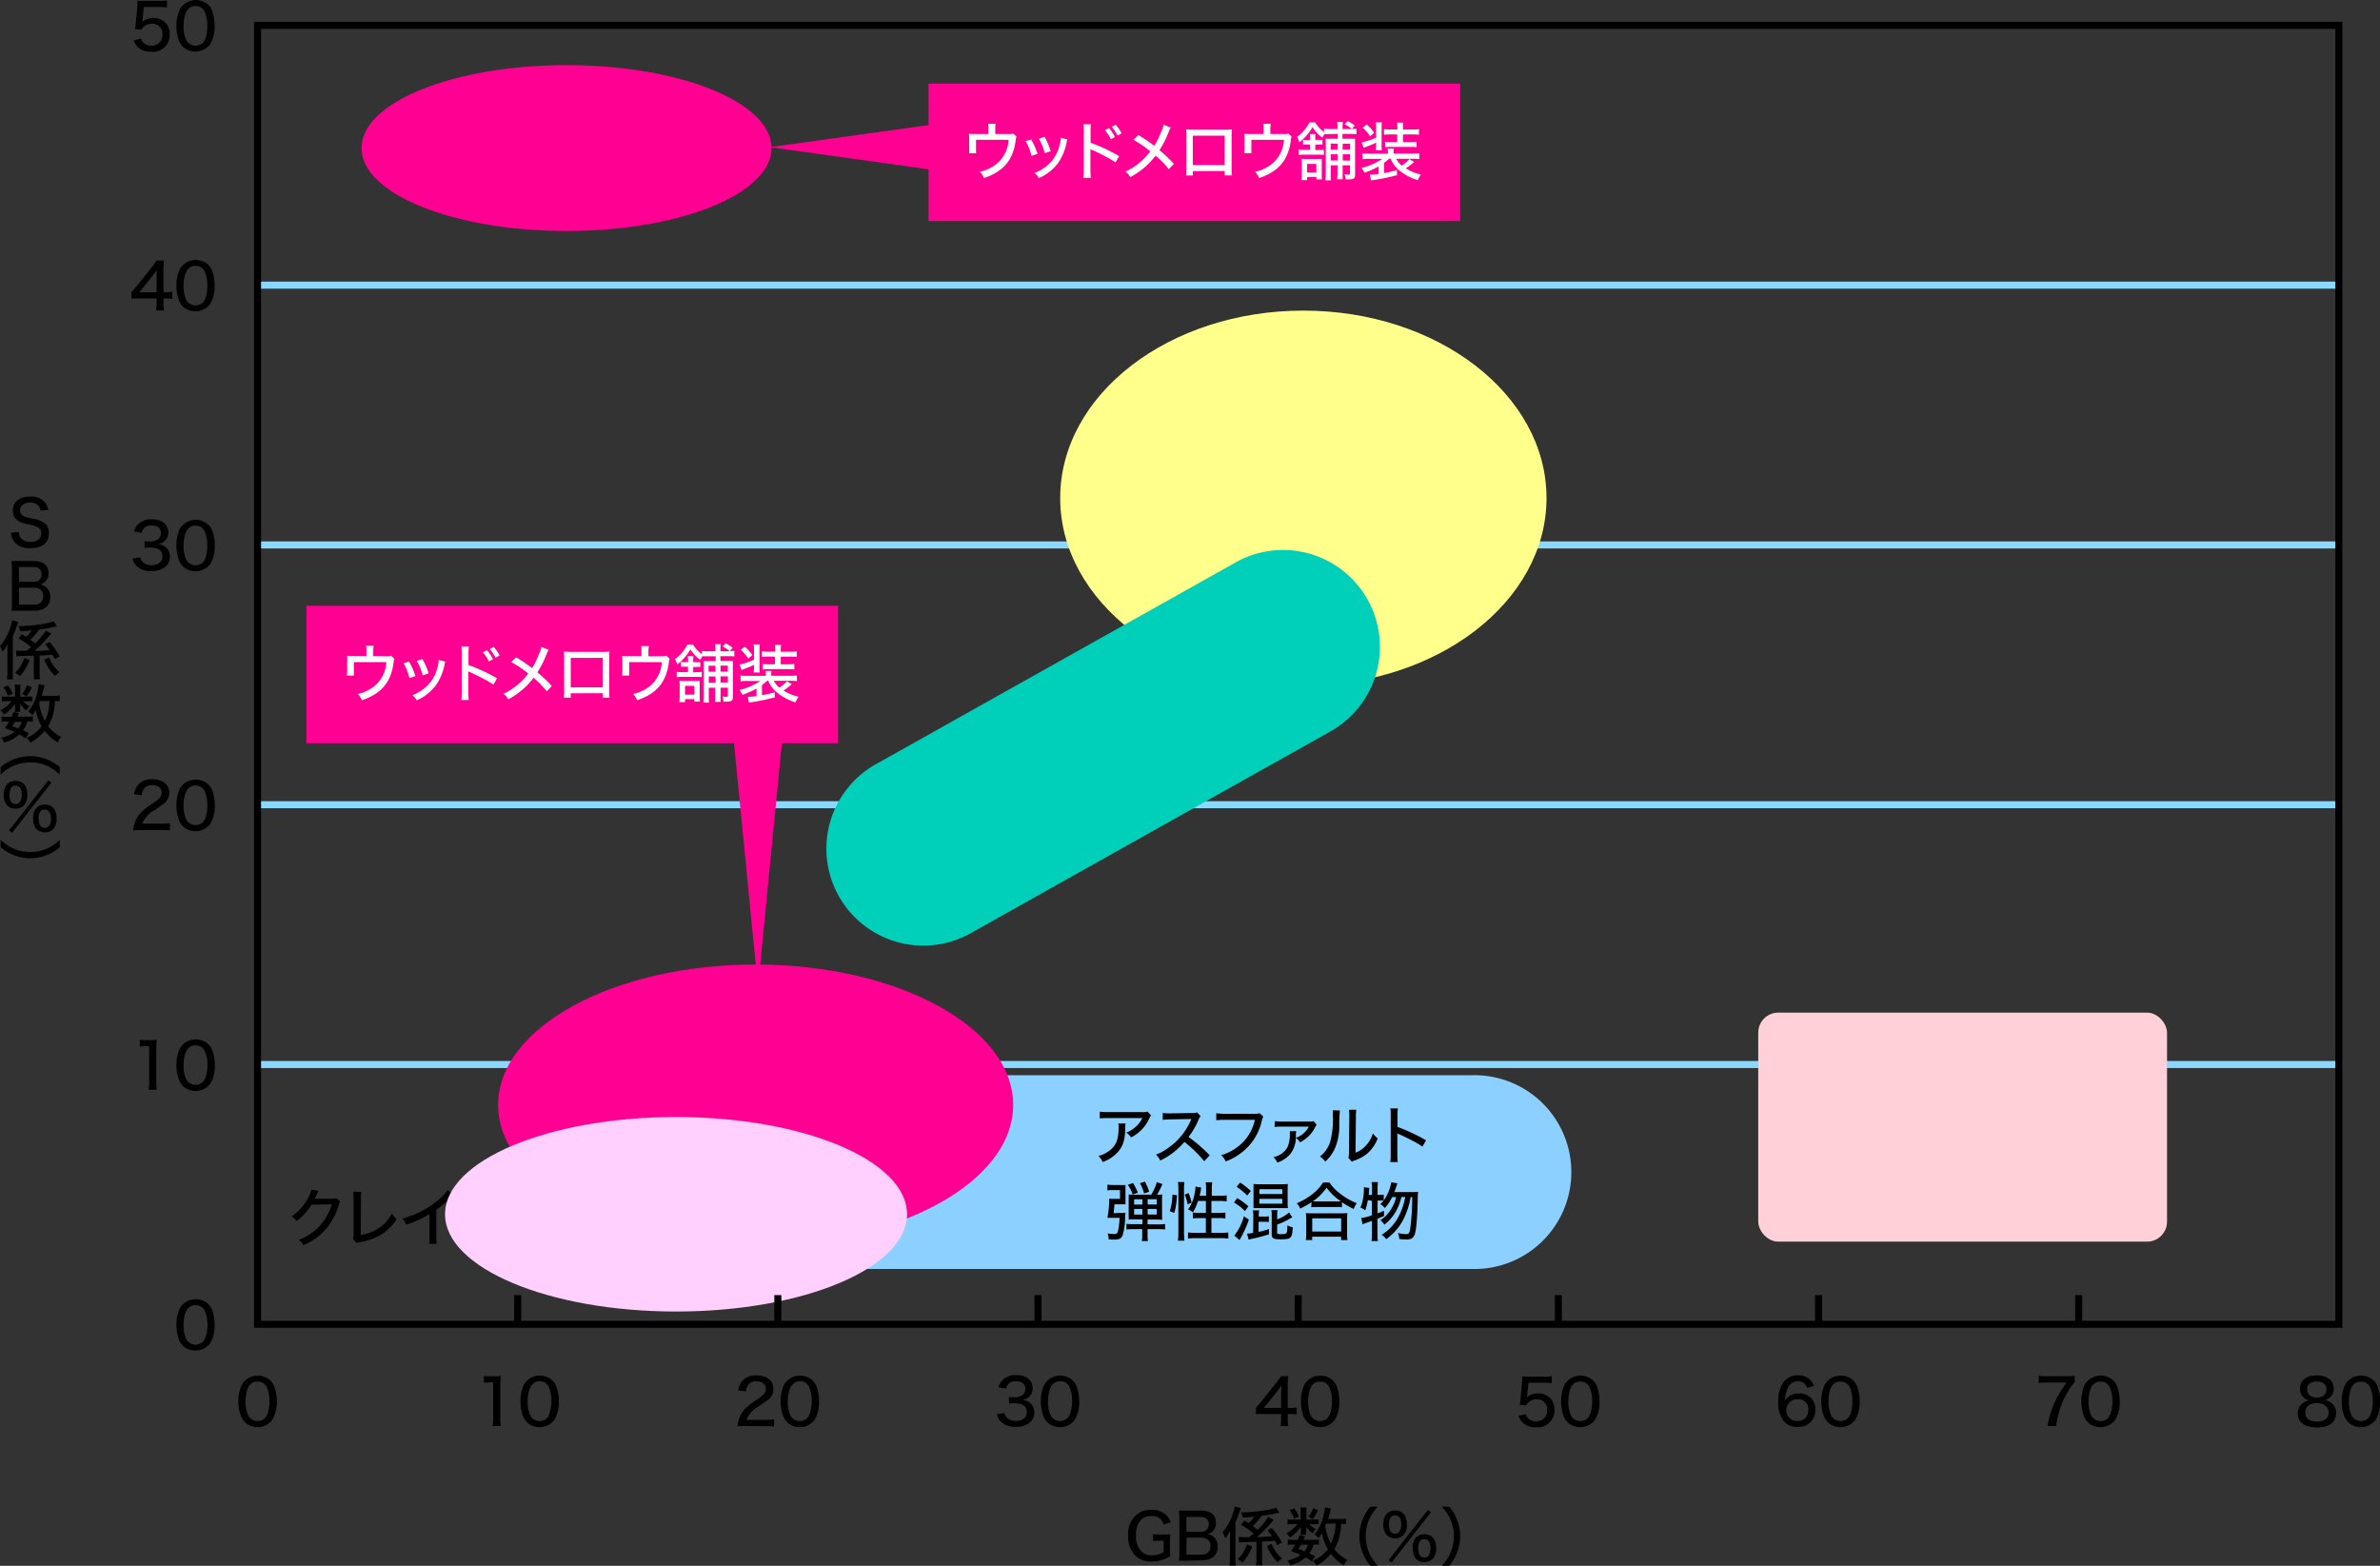 <svg xmlns="http://www.w3.org/2000/svg" viewBox="0 0 493.6 324.75"><rect x="0" y="0" width="493.6" height="324.75" fill="#333333" stroke="none"/><defs><style>.cls-1{isolation:isolate;}.cls-2,.cls-4{fill:none;stroke-miterlimit:10;stroke-width:1.46px;}.cls-2{stroke:#8bd8ff;}.cls-10,.cls-3{fill:#ff0093;}.cls-11,.cls-3,.cls-6,.cls-7,.cls-8,.cls-9{mix-blend-mode:multiply;}.cls-4{stroke:#000;}.cls-5{fill:#fff;}.cls-6{fill:#ffff8b;}.cls-7{fill:#00d0b9;}.cls-8{fill:#8bd0ff;}.cls-9{fill:#ffd0fd;}.cls-12{fill:#ffd0d8;}</style></defs><title>アセット 1</title><g class="cls-1"><g id="レイヤー_2" data-name="レイヤー 2"><g id="レイヤー_2-2" data-name="レイヤー 2"><line class="cls-2" x1="53.41" y1="59.14" x2="485.07" y2="59.14"/><line class="cls-2" x1="53.41" y1="113.02" x2="485.07" y2="113.02"/><line class="cls-2" x1="53.41" y1="166.9" x2="485.07" y2="166.9"/><line class="cls-2" x1="53.41" y1="220.78" x2="485.07" y2="220.78"/><rect class="cls-3" x="192.57" y="17.34" width="110.26" height="28.51"/><rect class="cls-4" x="53.41" y="5.26" width="431.66" height="269.4"/><path d="M254.66,99.57a3.65,3.65,0,0,0,1.23-.09l.67.66a1.73,1.73,0,0,0-.18.69,11,11,0,0,1-.76,3c-.95,2.29-2.81,3.86-5.81,4.88a4.17,4.17,0,0,0-.87-1.31,8.2,8.2,0,0,0,2.85-1.16,6.83,6.83,0,0,0,3.12-5.44h-6.75v1.5c0,.51,0,1,0,1.29h-1.49a9.19,9.19,0,0,0,.07-1.32v-1.6a9.93,9.93,0,0,0-.05-1.17,12.19,12.19,0,0,0,1.34.05h2.66v-.92a7,7,0,0,0-.07-1.2h1.56a6.72,6.72,0,0,0-.08,1.2v.92Z"/><path d="M260.77,97.89a10.33,10.33,0,0,0-.07,1.57l-.05,7.4a9.87,9.87,0,0,0,3.67-1.38,7.88,7.88,0,0,0,2.79-3.08,4.59,4.59,0,0,0,1,1.13,10,10,0,0,1-2.85,3,11.92,11.92,0,0,1-4.71,1.78,3.34,3.34,0,0,0-.76.21l-.73-.88a3.36,3.36,0,0,0,.11-1.15l0-7v-.36a9.57,9.57,0,0,0-.05-1.25Z"/><path d="M275.05,97.54a6.77,6.77,0,0,0-.42.8,4.77,4.77,0,0,1-.36.66l.54,0,3.14,0a3,3,0,0,0,1-.13l.76.76a2.71,2.71,0,0,0-.4.87,22.26,22.26,0,0,1-1.73,3.64,12.84,12.84,0,0,1-5.93,4.92,3.73,3.73,0,0,0-.91-1.15,12.56,12.56,0,0,0,2.64-1.36,9.33,9.33,0,0,0,2.2-1.94,15.14,15.14,0,0,0-2.81-2l.86-1a17.94,17.94,0,0,1,2.76,1.88,14.76,14.76,0,0,0,1.6-3.35l-4.28,0a14.5,14.5,0,0,1-3.1,3.48,3.67,3.67,0,0,0-1.11-.88A11.53,11.53,0,0,0,272.84,99a7.26,7.26,0,0,0,.76-1.81Z"/><path d="M281.56,106.75a11.89,11.89,0,0,0,3.88-1,9,9,0,0,0,3.93-3.2,11.55,11.55,0,0,0,1.38-2.66A4.46,4.46,0,0,0,291.9,101a11.45,11.45,0,0,1-4.11,5.12,13.65,13.65,0,0,1-5,2,5.63,5.63,0,0,0-.83.21Zm1-8.17a18,18,0,0,1,3.32,2.52l-.95,1.17a14.4,14.4,0,0,0-3.28-2.64Z"/><path d="M297.19,105.64a10.77,10.77,0,0,1-3.22,3.1,4.46,4.46,0,0,0-.84-1A8,8,0,0,0,296.2,105Zm-3.7-2.27a7.39,7.39,0,0,0,1.19.07c.78,0,1.61,0,2.81,0l.4-.36a24.94,24.94,0,0,0-3.18-2.39l.87-.77,1,.71A12,12,0,0,0,298,98.89c-2.25.15-2.25.15-3.78.2a4.24,4.24,0,0,0-.42-1.11h.79c1,0,3.27-.12,4.5-.24a20.19,20.19,0,0,0,3.39-.57L303,97l.79,1.09-.9.17c-.79.16-2.39.4-3.43.51a18,18,0,0,1-2.06,2.47c.55.42.62.49,1.24,1,1.15-1.16,1.17-1.19,1.56-1.63a7.09,7.09,0,0,0,1-1.28l1.15.61c-.12.11-.44.45-.84.92s-1.75,1.85-2.47,2.49c1.24,0,2.19-.08,3.61-.2-.28-.34-.44-.53-.91-1l.94-.57a23.61,23.61,0,0,1,2.48,3.1l-1,.69c-.4-.65-.54-.86-.75-1.17-1.28.12-2.61.21-3.8.26v3.41a6.68,6.68,0,0,0,.08,1.31h-1.37a6.67,6.67,0,0,0,.08-1.31v-3.36c-1,.05-3,.13-3.64.14a6.08,6.08,0,0,0-1.13.08Zm8.29,1.56a10.31,10.31,0,0,0,3.18,2.79,8,8,0,0,0-.84,1,12.47,12.47,0,0,1-3.31-3.24Z"/><path d="M204.87,146.87a10.1,10.1,0,0,0-.08,1.28,14.13,14.13,0,0,0,.36,3.06,10.85,10.85,0,0,0,2,3.69,12.21,12.21,0,0,0,1.82,1.75,8.69,8.69,0,0,0,1.31.84,4.05,4.05,0,0,0-.88,1.21,12.73,12.73,0,0,1-3.4-3.22,10.8,10.8,0,0,1-1.74-3.85,10.44,10.44,0,0,1-1,2.77,9.12,9.12,0,0,1-2,2.61,11.12,11.12,0,0,1-2.2,1.67,3.39,3.39,0,0,0-.9-1.12,8.92,8.92,0,0,0,3.06-2.41,10.62,10.62,0,0,0,2.28-7.19,8.5,8.5,0,0,0-.05-1.11Z"/><path d="M213.84,149.16a14.41,14.41,0,0,0-1.63.08v-1.36a13.15,13.15,0,0,0,1.65.08h7.07a13.41,13.41,0,0,0,1.62-.08v1.36a14.49,14.49,0,0,0-1.62-.08h-3v7.22h3.69a12,12,0,0,0,1.69-.09v1.4a12,12,0,0,0-1.69-.09H213.1a12.57,12.57,0,0,0-1.67.09v-1.4a12,12,0,0,0,1.7.09h3.47v-7.22Z"/><path d="M227.76,147.62a4.63,4.63,0,0,0-.07-.84H229a5.61,5.61,0,0,0-.07.84v.43H232v-.43a5.75,5.75,0,0,0-.07-.84h1.28a5.61,5.61,0,0,0-.07.84v.43h1.67a11,11,0,0,0,1.52-.08v1.24a11.55,11.55,0,0,0-1.52-.07h-1.67v.54a5.4,5.4,0,0,0,.05.78H232a6.5,6.5,0,0,0,0-.75v-.57h-3.1v.54a6.19,6.19,0,0,0,0,.78h-1.24a5.34,5.34,0,0,0,.05-.77v-.55H226.1a11.21,11.21,0,0,0-1.5.07V148a11.17,11.17,0,0,0,1.5.08h1.66Zm2.11,2.87a5.58,5.58,0,0,0-.07-.83H231a3.7,3.7,0,0,0-.07.83v.8h2.54a6.39,6.39,0,0,0,1-.05l.75.86c-.11.11-.13.12-.4.39a21.68,21.68,0,0,1-5.7,4.11c.8.55,1.71.73,3.84.73a26.51,26.51,0,0,0,3.6-.22,4.9,4.9,0,0,0-.41,1.34c-.76,0-1.79.07-2.61.07a10.23,10.23,0,0,1-4.46-.62A3.11,3.11,0,0,1,228,157a3.4,3.4,0,0,1-.66-1.27,12.83,12.83,0,0,1-1.81,2.94l-.92-1.12a5.7,5.7,0,0,0,1.62-1.91,3.29,3.29,0,0,0,.53-1.32h1.13a3.67,3.67,0,0,0,.51,1.48,20.58,20.58,0,0,0,2.37-1.36,13.05,13.05,0,0,0,2.44-2h-6.1a11.64,11.64,0,0,0-1.44.08v-1.27a13.73,13.73,0,0,0,1.45.08h2.73Z"/><path d="M241.83,155.22a10.8,10.8,0,0,1-3.22,3.1,4.44,4.44,0,0,0-.84-1,8,8,0,0,0,3.07-2.73Zm-3.7-2.27a7.41,7.41,0,0,0,1.19.07c.78,0,1.61,0,2.81,0l.4-.36a25,25,0,0,0-3.18-2.39l.87-.76,1,.71a11.93,11.93,0,0,0,1.38-1.71c-2.25.14-2.25.14-3.78.2a4.24,4.24,0,0,0-.42-1.11h.79c1,0,3.27-.12,4.5-.24a19.91,19.91,0,0,0,3.39-.57l.59-.2.79,1.09-.9.17c-.79.16-2.39.39-3.43.51a17.82,17.82,0,0,1-2.06,2.46c.55.42.62.49,1.24,1,1.15-1.16,1.17-1.19,1.56-1.63a7.16,7.16,0,0,0,1-1.28l1.15.61c-.12.11-.44.45-.84.92s-1.75,1.85-2.47,2.49c1.24,0,2.19-.08,3.61-.2-.28-.34-.44-.53-.91-1l.94-.57a23.66,23.66,0,0,1,2.48,3.1l-1,.69c-.4-.65-.54-.86-.75-1.17-1.28.12-2.61.21-3.8.26v3.42a6.67,6.67,0,0,0,.08,1.3H243a6.67,6.67,0,0,0,.08-1.3v-3.36c-1,.05-3,.13-3.64.15a6,6,0,0,0-1.13.08Zm8.29,1.55a10.29,10.29,0,0,0,3.18,2.79,8,8,0,0,0-.84,1,12.49,12.49,0,0,1-3.31-3.24Z"/><path class="cls-5" d="M208.93,27.79a3.64,3.64,0,0,0,1.23-.09l.67.66a1.74,1.74,0,0,0-.18.69,11,11,0,0,1-.76,3c-.95,2.29-2.81,3.86-5.81,4.88a4.18,4.18,0,0,0-.87-1.3A8.19,8.19,0,0,0,206,34.47,6.83,6.83,0,0,0,209.17,29h-6.75v1.5c0,.51,0,1,0,1.29H201A9.18,9.18,0,0,0,201,30.5V28.91a9.9,9.9,0,0,0-.05-1.17,12.44,12.44,0,0,0,1.34.05H205v-.92a7,7,0,0,0-.07-1.2h1.56a6.72,6.72,0,0,0-.08,1.2v.92Z"/><path class="cls-5" d="M213.87,28.92a14.79,14.79,0,0,1,1.31,3l-1.25.41a11.86,11.86,0,0,0-1.21-3.09Zm7.51,0a2.84,2.84,0,0,0-.17.63,11,11,0,0,1-1.87,4.4,10.08,10.08,0,0,1-3.89,3,3.73,3.73,0,0,0-.9-1.08,8.68,8.68,0,0,0,2.2-1.2,7.74,7.74,0,0,0,3-4.6,5.37,5.37,0,0,0,.26-1.5Zm-4.75-.55a13.35,13.35,0,0,1,1.28,3l-1.23.4a13.32,13.32,0,0,0-1.2-3Z"/><path class="cls-5" d="M224.7,36.88a12.35,12.35,0,0,0,.08-1.69V27.35a8.44,8.44,0,0,0-.08-1.58h1.56a12.42,12.42,0,0,0-.08,1.61V29.6a35.51,35.51,0,0,1,5.93,2.78l-.76,1.31a15.63,15.63,0,0,0-1.63-1c-1-.54-2.44-1.25-3.15-1.56a1.6,1.6,0,0,1-.42-.22,4.48,4.48,0,0,0,0,.51c0,.12,0,.53,0,.66v3.11a15.08,15.08,0,0,0,.08,1.69ZM230,26.56a8.15,8.15,0,0,1,1.24,1.86l-.84.47A8.52,8.52,0,0,0,229.15,27Zm1.38-.69a7.81,7.81,0,0,1,1.24,1.78l-.84.47a9.5,9.5,0,0,0-1.21-1.82Z"/><path class="cls-5" d="M242.81,26.47a5.64,5.64,0,0,0-.44.9,20.33,20.33,0,0,1-1.9,3.78,27.87,27.87,0,0,1,3,2.82L242.4,35.1a18.32,18.32,0,0,0-2.74-2.82,15.06,15.06,0,0,1-2.15,2.32,17,17,0,0,1-3.1,2.15,3.35,3.35,0,0,0-1-1.15,13.84,13.84,0,0,0,5.15-4.21A23.63,23.63,0,0,0,235.08,29l1-1c.95.57,1.54.95,2.16,1.4l1.17.83a18.65,18.65,0,0,0,1.46-3,6.05,6.05,0,0,0,.46-1.38Z"/><path class="cls-5" d="M247.39,35.49v.91H246a14.65,14.65,0,0,0,.07-1.61V28.22a9.1,9.1,0,0,0-.07-1.37c.65,0,.9.05,1.63.05h6.25a12.67,12.67,0,0,0,1.6-.07,12.19,12.19,0,0,0-.05,1.38v6.55a14.58,14.58,0,0,0,.05,1.62H254v-.91ZM254,28.14h-6.62v6.1H254Z"/><path class="cls-5" d="M266,27.79a3.64,3.64,0,0,0,1.23-.09l.67.66a1.74,1.74,0,0,0-.18.69,11,11,0,0,1-.76,3c-.95,2.29-2.81,3.86-5.81,4.88a4.18,4.18,0,0,0-.87-1.3,8.19,8.19,0,0,0,2.85-1.16A6.83,6.83,0,0,0,266.28,29h-6.75v1.5c0,.51,0,1,0,1.29h-1.49a9.18,9.18,0,0,0,.07-1.32V28.91a9.9,9.9,0,0,0-.05-1.17,12.44,12.44,0,0,0,1.34.05h2.66v-.92a7,7,0,0,0-.07-1.2h1.56a6.72,6.72,0,0,0-.08,1.2v.92Z"/><path class="cls-5" d="M275.76,27.81c-.45,0-.82,0-1.07,0a5.12,5.12,0,0,0-.41.76,7.69,7.69,0,0,1-2.07-2.2,10.53,10.53,0,0,1-2.72,3.14,4.28,4.28,0,0,0-.51-1.11,7.4,7.4,0,0,0,1.6-1.48,9,9,0,0,0,1-1.54h1.17a7.13,7.13,0,0,0,1.85,2v-.71a6.86,6.86,0,0,0,1.16.07h1.63V26.4a6.27,6.27,0,0,0-.08-1.11h1.2a6.37,6.37,0,0,0-.07,1.11v.36h1.92a6.79,6.79,0,0,0-1.49-1l.65-.63a6.84,6.84,0,0,1,1.46.9l-.61.7a5.74,5.74,0,0,0,.95-.07v1.19a6.27,6.27,0,0,0-1.11-.07h-1.78v1h1.4c.61,0,.86,0,1.21,0,0,.34,0,.63,0,1.3v6.18c0,.74-.3.95-1.36.95l-.61,0a3.59,3.59,0,0,0-.22-1.07,8.84,8.84,0,0,0,.88.07c.2,0,.25-.07.25-.3V34.29h-1.52V36c0,.57,0,.86,0,1.19h-1.15A9.1,9.1,0,0,0,277.4,36V34.29H276V36a12.14,12.14,0,0,0,.05,1.41h-1.16a11.66,11.66,0,0,0,.07-1.4V30.05a10.46,10.46,0,0,0-.05-1.28c.36,0,.66,0,1.29,0h1.23v-1Zm-2.24,3.28a6.89,6.89,0,0,0,1.05-.05v1.09a6.5,6.5,0,0,0-1-.05h-3.14a6.14,6.14,0,0,0-1.07.07V31a5.7,5.7,0,0,0,1.07.07h1.28V30h-.59a7.65,7.65,0,0,0-.88,0V29a5.77,5.77,0,0,0,.87.05h.61v-.16a7.65,7.65,0,0,0-.05-1.09h1.17a7.1,7.1,0,0,0-.05,1.08V29h.62a6.23,6.23,0,0,0,.86,0v1a5.84,5.84,0,0,0-.83,0h-.65v1.12Zm-.5,6.13v-.49h-1.92v.62h-1.19a7.19,7.19,0,0,0,.07-1.19V34a8.33,8.33,0,0,0-.05-1.08,7.3,7.3,0,0,0,1,.05h2.28a5.83,5.83,0,0,0,.92-.05c0,.26,0,.55,0,1v2.28a6.94,6.94,0,0,0,.05,1Zm-1.92-1.45H273V34h-1.92Zm4.88-6v1.25h1.42V29.8ZM277.4,32H276v1.28h1.42Zm1.05-1H280V29.8h-1.52ZM280,33.31V32h-1.52v1.28Z"/><path class="cls-5" d="M288.13,32.9a10.41,10.41,0,0,1-1.08.88v2.1a22.37,22.37,0,0,0,2.68-.62v1.07a42.63,42.63,0,0,1-5.39,1.08l-.24-1.19h.25a11.78,11.78,0,0,0,1.57-.15V34.52a16.84,16.84,0,0,1-2.94,1.3,4,4,0,0,0-.62-1,13.1,13.1,0,0,0,4.34-1.88H284a11,11,0,0,0-1.41.07V31.79a11.18,11.18,0,0,0,1.45.07h3.8v-.24a4.7,4.7,0,0,0-.05-.78h1.29a4.46,4.46,0,0,0-.05.79v.22h3.9a12.83,12.83,0,0,0,1.42-.07V33a11.33,11.33,0,0,0-1.44-.07h-3.35a4.6,4.6,0,0,0,1.17,1.42A7.71,7.71,0,0,0,292.29,33l1,.59a13,13,0,0,1-1.73,1.32,9.8,9.8,0,0,0,3.16,1.29,4.29,4.29,0,0,0-.66,1.17,11,11,0,0,1-4.11-2.25,5.71,5.71,0,0,1-1.54-2.24Zm-2.73-3.31a19.51,19.51,0,0,1-1.9.8l-.69.26-.41-1.13a13.3,13.3,0,0,0,3-1V26.47a6.22,6.22,0,0,0-.08-1.09h1.29a5.68,5.68,0,0,0-.07,1.09V30a6.13,6.13,0,0,0,.05,1.16h-1.28A6.83,6.83,0,0,0,285.4,30Zm-1.91-3.78A10.45,10.45,0,0,1,285,27.55l-.84.74a8.41,8.41,0,0,0-1.56-1.82Zm4.86,2.07a8.54,8.54,0,0,0-1.31.07V26.78a8.67,8.67,0,0,0,1.31.07h1.46v-.42a5.3,5.3,0,0,0-.08-1h1.32a5.18,5.18,0,0,0-.07,1v.43h2a8.78,8.78,0,0,0,1.31-.07v1.16a8.54,8.54,0,0,0-1.31-.07h-2v1.58h1.54a7.68,7.68,0,0,0,1.27-.07v1.15a7.34,7.34,0,0,0-1.24-.07h-4a10.86,10.86,0,0,0-1.29.07V29.41a9.86,9.86,0,0,0,1.23.05h1.28V27.88Z"/><rect class="cls-3" x="63.55" y="125.64" width="110.26" height="28.51"/><path class="cls-5" d="M79.91,136.09a3.64,3.64,0,0,0,1.23-.09l.67.66a1.74,1.74,0,0,0-.18.69,11,11,0,0,1-.76,3c-.95,2.29-2.81,3.86-5.81,4.88a4.18,4.18,0,0,0-.87-1.3A8.19,8.19,0,0,0,77,142.77a6.83,6.83,0,0,0,3.12-5.45H73.4v1.5c0,.51,0,1,0,1.29H71.94A9.18,9.18,0,0,0,72,138.8v-1.59A9.9,9.9,0,0,0,72,136a12.44,12.44,0,0,0,1.34.05H76v-.92a7,7,0,0,0-.07-1.2h1.56a6.72,6.72,0,0,0-.08,1.2v.92Z"/><path class="cls-5" d="M84.85,137.22a14.79,14.79,0,0,1,1.31,3l-1.25.41a11.86,11.86,0,0,0-1.21-3.09Zm7.51,0a2.84,2.84,0,0,0-.17.63,11,11,0,0,1-1.87,4.4,10.08,10.08,0,0,1-3.89,3,3.73,3.73,0,0,0-.9-1.08,8.68,8.68,0,0,0,2.2-1.2,7.74,7.74,0,0,0,3-4.6,5.37,5.37,0,0,0,.26-1.5Zm-4.75-.55a13.35,13.35,0,0,1,1.28,3l-1.23.4a13.32,13.32,0,0,0-1.2-3Z"/><path class="cls-5" d="M95.68,145.18a12.35,12.35,0,0,0,.08-1.69v-7.84a8.44,8.44,0,0,0-.08-1.58h1.56a12.42,12.42,0,0,0-.08,1.61v2.23a35.51,35.51,0,0,1,5.93,2.78l-.76,1.31a15.63,15.63,0,0,0-1.63-1c-1-.54-2.44-1.25-3.15-1.56a1.6,1.6,0,0,1-.42-.22,4.48,4.48,0,0,0,0,.51c0,.12,0,.53,0,.66v3.11a15.08,15.08,0,0,0,.08,1.69ZM101,134.86a8.15,8.15,0,0,1,1.24,1.86l-.84.47a8.52,8.52,0,0,0-1.25-1.89Zm1.38-.69a7.81,7.81,0,0,1,1.24,1.78l-.84.47a9.5,9.5,0,0,0-1.21-1.82Z"/><path class="cls-5" d="M113.79,134.77a5.64,5.64,0,0,0-.44.9,20.33,20.33,0,0,1-1.9,3.78,27.87,27.87,0,0,1,3,2.82l-1.05,1.13a18.32,18.32,0,0,0-2.74-2.82,15.06,15.06,0,0,1-2.15,2.32,17,17,0,0,1-3.1,2.15,3.35,3.35,0,0,0-1-1.15,13.84,13.84,0,0,0,5.15-4.21,23.63,23.63,0,0,0-3.52-2.37l1-1c.95.57,1.54.95,2.16,1.4l1.17.83a18.65,18.65,0,0,0,1.46-3,6.05,6.05,0,0,0,.46-1.38Z"/><path class="cls-5" d="M118.37,143.79v.91h-1.44a14.65,14.65,0,0,0,.07-1.61v-6.57a9.1,9.1,0,0,0-.07-1.37c.65,0,.9.05,1.63.05h6.25a12.67,12.67,0,0,0,1.6-.07,12.19,12.19,0,0,0-.05,1.38v6.55a14.58,14.58,0,0,0,.05,1.62H125v-.91Zm6.62-7.34h-6.62v6.1H125Z"/><path class="cls-5" d="M137,136.09a3.64,3.64,0,0,0,1.23-.09l.67.66a1.74,1.74,0,0,0-.18.69,11,11,0,0,1-.76,3c-.95,2.29-2.81,3.86-5.81,4.88a4.18,4.18,0,0,0-.87-1.3,8.19,8.19,0,0,0,2.85-1.16,6.83,6.83,0,0,0,3.12-5.45H130.5v1.5c0,.51,0,1,0,1.29h-1.49a9.18,9.18,0,0,0,.07-1.32v-1.59a9.9,9.9,0,0,0-.05-1.17,12.44,12.44,0,0,0,1.34.05h2.66v-.92A7,7,0,0,0,133,134h1.56a6.72,6.72,0,0,0-.08,1.2v.92Z"/><path class="cls-5" d="M146.74,136.11c-.45,0-.82,0-1.07,0a5.12,5.12,0,0,0-.41.76,7.69,7.69,0,0,1-2.07-2.2,10.53,10.53,0,0,1-2.72,3.14,4.28,4.28,0,0,0-.51-1.11,7.4,7.4,0,0,0,1.6-1.48,9,9,0,0,0,1-1.54h1.17a7.13,7.13,0,0,0,1.85,2V135a6.86,6.86,0,0,0,1.16.07h1.63v-.36a6.27,6.27,0,0,0-.08-1.11h1.2a6.37,6.37,0,0,0-.07,1.11v.36h1.92a6.79,6.79,0,0,0-1.49-1l.65-.63a6.84,6.84,0,0,1,1.46.9l-.61.7a5.74,5.74,0,0,0,.95-.07v1.19a6.27,6.27,0,0,0-1.11-.07h-1.78v1h1.4c.61,0,.86,0,1.21,0,0,.34,0,.63,0,1.3v6.18c0,.74-.3.95-1.36.95l-.61,0a3.59,3.59,0,0,0-.22-1.07,8.84,8.84,0,0,0,.88.07c.2,0,.25-.07.25-.3v-1.59h-1.52v1.74c0,.57,0,.86,0,1.19h-1.15a9.1,9.1,0,0,0,.05-1.17v-1.75H147v1.67a12.14,12.14,0,0,0,.05,1.41h-1.16a11.66,11.66,0,0,0,.07-1.4v-5.92a10.46,10.46,0,0,0-.05-1.28c.36,0,.66,0,1.29,0h1.23v-1Zm-2.24,3.28a6.89,6.89,0,0,0,1.05-.05v1.09a6.5,6.5,0,0,0-1-.05h-3.14a6.14,6.14,0,0,0-1.07.07v-1.12a5.7,5.7,0,0,0,1.07.07h1.28v-1.12h-.59a7.65,7.65,0,0,0-.88,0v-1a5.77,5.77,0,0,0,.87.05h.61v-.16a7.65,7.65,0,0,0-.05-1.09h1.17a7.1,7.1,0,0,0-.05,1.08v.17h.62a6.23,6.23,0,0,0,.86,0v1a5.84,5.84,0,0,0-.83,0h-.65v1.12Zm-.5,6.13V145h-1.92v.62h-1.19a7.19,7.19,0,0,0,.07-1.19v-2.16a8.33,8.33,0,0,0-.05-1.08,7.3,7.3,0,0,0,1,.05h2.28a5.83,5.83,0,0,0,.92-.05c0,.26,0,.55,0,1v2.28a6.94,6.94,0,0,0,.05,1Zm-1.92-1.45H144v-1.82h-1.92Zm4.88-6v1.25h1.42v-1.25Zm1.42,2.23H147v1.28h1.42Zm1.05-1h1.52v-1.25h-1.52Zm1.52,2.25v-1.28h-1.52v1.28Z"/><path class="cls-5" d="M159.11,141.2a10.41,10.41,0,0,1-1.08.88v2.1a22.37,22.37,0,0,0,2.68-.62v1.07a42.63,42.63,0,0,1-5.39,1.08l-.24-1.19h.25a11.78,11.78,0,0,0,1.57-.15v-1.56a16.84,16.84,0,0,1-2.94,1.3,4,4,0,0,0-.62-1,13.1,13.1,0,0,0,4.34-1.88H155a11,11,0,0,0-1.41.07V140.1a11.18,11.18,0,0,0,1.45.07h3.8v-.24a4.7,4.7,0,0,0-.05-.78H160a4.46,4.46,0,0,0-.05.79v.22h3.9a12.83,12.83,0,0,0,1.42-.07v1.17a11.33,11.33,0,0,0-1.44-.07h-3.35a4.6,4.6,0,0,0,1.17,1.42,7.71,7.71,0,0,0,1.57-1.31l1,.59a13,13,0,0,1-1.73,1.32,9.8,9.8,0,0,0,3.16,1.29,4.29,4.29,0,0,0-.66,1.17,11,11,0,0,1-4.11-2.25,5.71,5.71,0,0,1-1.54-2.24Zm-2.73-3.31a19.51,19.51,0,0,1-1.9.8l-.69.26-.41-1.13a13.3,13.3,0,0,0,3-1v-2.07a6.22,6.22,0,0,0-.08-1.09h1.29a5.68,5.68,0,0,0-.07,1.09v3.56a6.13,6.13,0,0,0,.05,1.16H156.3a6.83,6.83,0,0,0,.08-1.16Zm-1.91-3.78a10.45,10.45,0,0,1,1.56,1.74l-.84.74a8.41,8.41,0,0,0-1.56-1.82Zm4.86,2.07a8.54,8.54,0,0,0-1.31.07v-1.16a8.67,8.67,0,0,0,1.31.07h1.46v-.42a5.3,5.3,0,0,0-.08-1H162a5.18,5.18,0,0,0-.07,1v.43h2a8.78,8.78,0,0,0,1.31-.07v1.16a8.54,8.54,0,0,0-1.31-.07h-2v1.58h1.54a7.68,7.68,0,0,0,1.27-.07v1.15a7.34,7.34,0,0,0-1.24-.07h-4a10.86,10.86,0,0,0-1.29.07v-1.13a9.86,9.86,0,0,0,1.23.05h1.28v-1.58Z"/><path d="M29.58,4c0,.13,0,.33-.08.57a3.22,3.22,0,0,1,2.31-.84,3.4,3.4,0,0,1,2.47.95,3.24,3.24,0,0,1,.91,2.41,3.46,3.46,0,0,1-3.81,3.65,3.75,3.75,0,0,1-2.81-1,3.64,3.64,0,0,1-.83-1.37L29.26,8a2,2,0,0,0,.4.76,2.21,2.21,0,0,0,1.73.71,2.17,2.17,0,0,0,2.29-2.32,2.06,2.06,0,0,0-2.24-2.23,2.44,2.44,0,0,0-1.71.69,1.36,1.36,0,0,0-.37.57L28,6c.12-.76.15-.91.18-1.36l.29-3.16A6.77,6.77,0,0,0,28.5.67V.43a1.76,1.76,0,0,1,0-.29,12.44,12.44,0,0,0,1.4.05h3A9,9,0,0,0,34.63.09V1.56a11.16,11.16,0,0,0-1.71-.11H29.83Z"/><path d="M37.93,9.69a3.57,3.57,0,0,1-.83-1.28,8.84,8.84,0,0,1-.51-3,7.9,7.9,0,0,1,.78-3.61A3.86,3.86,0,0,1,43.2,1,3.4,3.4,0,0,1,44,2.29a8.87,8.87,0,0,1,.51,3.06,7,7,0,0,1-.95,3.86,3.88,3.88,0,0,1-5.67.47ZM39,1.94a2.6,2.6,0,0,0-.57,1,8.13,8.13,0,0,0-.36,2.46,6.76,6.76,0,0,0,.59,3,2.23,2.23,0,0,0,3.4.49,2.61,2.61,0,0,0,.61-1.07A8.08,8.08,0,0,0,43,5.34a7.27,7.27,0,0,0-.54-2.89,2,2,0,0,0-2-1.19A1.88,1.88,0,0,0,39,1.94Z"/><path d="M66.08,247a2.26,2.26,0,0,0-.28.5,10.83,10.83,0,0,1-.54,1.11l.57,0,3.14,0a2.14,2.14,0,0,0,.84-.11l.74.71a1.75,1.75,0,0,0-.3.73,13.9,13.9,0,0,1-2.68,5,12.92,12.92,0,0,1-4.65,3.32,3.34,3.34,0,0,0-.92-1.13,11.13,11.13,0,0,0,4.56-3.15,11.5,11.5,0,0,0,2.24-4.19l-4.17.07a13.34,13.34,0,0,1-3.1,3.38,2.9,2.9,0,0,0-1.07-.95,10.12,10.12,0,0,0,3.38-3.74,5.46,5.46,0,0,0,.74-1.82Z"/><path d="M74.93,247.18a10.29,10.29,0,0,0-.07,1.57l-.05,7.4a9.89,9.89,0,0,0,3.67-1.38,7.88,7.88,0,0,0,2.79-3.08,4.63,4.63,0,0,0,1,1.13,10,10,0,0,1-2.85,3,11.9,11.9,0,0,1-4.71,1.78,3.29,3.29,0,0,0-.76.21l-.73-.88a3.35,3.35,0,0,0,.11-1.15l0-7v-.36a9.58,9.58,0,0,0-.05-1.25Z"/><path d="M94.08,247.73a6.74,6.74,0,0,0-.59.57,21.2,21.2,0,0,1-3,2.62v5.31a12.8,12.8,0,0,0,.08,1.74H89a11.21,11.21,0,0,0,.08-1.74v-4.44A20.51,20.51,0,0,1,84.2,254a4.54,4.54,0,0,0-.74-1.27,18.74,18.74,0,0,0,6.88-3.42,10.73,10.73,0,0,0,2.48-2.48Z"/><path d="M99.67,254.93a10.8,10.8,0,0,1-3.22,3.1,4.44,4.44,0,0,0-.84-1,8,8,0,0,0,3.07-2.73ZM96,252.67a7.41,7.41,0,0,0,1.19.07c.78,0,1.61,0,2.81,0l.4-.36a25,25,0,0,0-3.18-2.39l.87-.76,1,.71a11.93,11.93,0,0,0,1.38-1.71c-2.25.14-2.25.14-3.78.2a4.24,4.24,0,0,0-.42-1.11H97c1,0,3.27-.12,4.5-.24a19.91,19.91,0,0,0,3.39-.57l.59-.2.79,1.09-.9.17c-.79.16-2.39.39-3.43.51a17.82,17.82,0,0,1-2.06,2.46c.55.42.62.49,1.24,1,1.15-1.16,1.17-1.19,1.56-1.63a7.16,7.16,0,0,0,1-1.28l1.15.61c-.12.11-.44.45-.84.92s-1.75,1.85-2.47,2.49c1.24,0,2.19-.08,3.61-.2-.28-.34-.44-.53-.91-1l.94-.57a23.66,23.66,0,0,1,2.48,3.1l-1,.69c-.4-.65-.54-.86-.75-1.17-1.28.12-2.61.21-3.8.26v3.42a6.67,6.67,0,0,0,.08,1.3h-1.37a6.67,6.67,0,0,0,.08-1.3v-3.36c-1,.05-3,.13-3.64.15a6,6,0,0,0-1.13.08Zm8.29,1.55a10.29,10.29,0,0,0,3.18,2.79,8,8,0,0,0-.84,1,12.49,12.49,0,0,1-3.31-3.24Z"/><ellipse class="cls-3" cx="117.5" cy="30.71" rx="42.52" ry="17.2"/><ellipse class="cls-6" cx="270.31" cy="103.3" rx="50.43" ry="38.88"/><path class="cls-7" d="M255.91,116.85,182,158.3a20.1,20.1,0,1,0,19.67,35.05l73.91-41.46a20.1,20.1,0,1,0-19.67-35.05Z"/><path class="cls-8" d="M305.34,223H158a20.1,20.1,0,1,0,0,40.19H305.34a20.1,20.1,0,1,0,0-40.19Z"/><ellipse class="cls-3" cx="156.72" cy="229.15" rx="53.41" ry="29.11"/><ellipse class="cls-9" cx="140.21" cy="251.84" rx="47.91" ry="20.17"/><path d="M233.43,233a5.28,5.28,0,0,0-.05,1c-.05,2.24-.42,3.52-1.32,4.67a7.43,7.43,0,0,1-3.37,2.33,4,4,0,0,0-.87-1.25,6.39,6.39,0,0,0,2.35-1.16c1.36-1.09,1.82-2.31,1.82-4.85a3,3,0,0,0-.05-.74Zm5.29-1.67a2.89,2.89,0,0,0-.34.57,8.15,8.15,0,0,1-3.8,4,3.55,3.55,0,0,0-1-1,5.89,5.89,0,0,0,2-1.24,5.78,5.78,0,0,0,1.33-1.77h-7.13a14.34,14.34,0,0,0-1.7.07v-1.4a11.38,11.38,0,0,0,1.71.09h7a3.31,3.31,0,0,0,1.21-.11Z"/><path d="M249.75,240.84a25.87,25.87,0,0,0-4.11-4,15.37,15.37,0,0,1-5,3.86,4,4,0,0,0-.9-1.23,10.85,10.85,0,0,0,2.65-1.46,13.54,13.54,0,0,0,4.55-5.6,1,1,0,0,1,.08-.2l.05-.12h-.41l-3.82.07a12.35,12.35,0,0,0-1.69.11l0-1.44a10.19,10.19,0,0,0,1.36.08h.36l4.39-.07a2.39,2.39,0,0,0,1-.13l.74.78a2.1,2.1,0,0,0-.4.67,15.81,15.81,0,0,1-2.11,3.64,31.36,31.36,0,0,1,4.39,3.81Z"/><path d="M262,231.59a3.11,3.11,0,0,0-.32.92,11.5,11.5,0,0,1-3.28,5.77,12.55,12.55,0,0,1-4.19,2.6,3.88,3.88,0,0,0-.95-1.3,10,10,0,0,0,2.93-1.37,9.46,9.46,0,0,0,4.06-5.95H254a12,12,0,0,0-1.75.08v-1.46A10.77,10.77,0,0,0,254,231h6.05a3.33,3.33,0,0,0,1.19-.12Z"/><path d="M268.83,234.6a5.36,5.36,0,0,0-.08.88,5.87,5.87,0,0,1-1.05,3.74,6.05,6.05,0,0,1-2.79,1.9,3.75,3.75,0,0,0-.79-1.13,4.32,4.32,0,0,0,2.87-2,6.55,6.55,0,0,0,.51-2.91,1.93,1.93,0,0,0,0-.46Zm-4.42-2.08a7.77,7.77,0,0,0,1.49.09h5.59a2.59,2.59,0,0,0,.95-.09l.62.74a4.4,4.4,0,0,0-.4.71A6.8,6.8,0,0,1,271,236a6.9,6.9,0,0,1-1.36.91,4.43,4.43,0,0,0-.87-.92,4.8,4.8,0,0,0,2.58-2.15.46.46,0,0,1,.07-.11.11.11,0,0,0,0-.07h0l-.34,0-5.26,0a11.26,11.26,0,0,0-1.48.07Z"/><path d="M277.89,230.32a25.8,25.8,0,0,0-.13,2.93,11.65,11.65,0,0,1-1.08,5.3,8.53,8.53,0,0,1-1.83,2.37,3.67,3.67,0,0,0-1.11-1.05,6.35,6.35,0,0,0,2.12-3,18.22,18.22,0,0,0,.57-5.55,10.25,10.25,0,0,0,0-1.05Zm3.4-.16a9,9,0,0,0-.08,1.59l-.08,7.32a5.42,5.42,0,0,0,2.19-1.52,6.34,6.34,0,0,0,1.41-2.5,4.68,4.68,0,0,0,1,1.05,8.32,8.32,0,0,1-2,3,8.23,8.23,0,0,1-2.82,1.59,3.7,3.7,0,0,0-.54.24l-.71-.78a4.78,4.78,0,0,0,.11-1.2l.07-7.18v-.32a7.47,7.47,0,0,0-.07-1.28Z"/><path d="M288.35,241a12.36,12.36,0,0,0,.08-1.69v-7.84a8.45,8.45,0,0,0-.08-1.58h1.56a12.42,12.42,0,0,0-.08,1.61v2.23a35.42,35.42,0,0,1,5.93,2.78l-.76,1.3a16,16,0,0,0-1.63-1c-1-.54-2.44-1.25-3.15-1.55a1.63,1.63,0,0,1-.42-.22,4.45,4.45,0,0,0,0,.51c0,.12,0,.53,0,.66v3.11a15.1,15.1,0,0,0,.08,1.69Z"/><path d="M232.38,251.57a7.09,7.09,0,0,0,1.05-.05,10.2,10.2,0,0,0-.09,1.2,13.34,13.34,0,0,1-.5,3.43c-.29.74-.66.94-1.77.94-.26,0-.62,0-1.15-.05a3.12,3.12,0,0,0-.21-1.23,9.42,9.42,0,0,0,1.48.13c.46,0,.59-.16.75-1a15.61,15.61,0,0,0,.26-2.36h-1.52c-.46,0-.61,0-1,0a23.43,23.43,0,0,0,.37-3.71v-.28a6.61,6.61,0,0,0,1,.05h1.23v-1.82h-1.44a9.17,9.17,0,0,0-1.17.07v-1.2a8.09,8.09,0,0,0,1.25.08h1.5a8.84,8.84,0,0,0,1,0c0,.28,0,.58,0,1v1.89c0,.83,0,.83,0,1.12a8.36,8.36,0,0,0-.88,0h-1.4c-.05.61-.11,1.16-.18,1.83Zm2.94,1.32a10.38,10.38,0,0,0-1.24.05,11.59,11.59,0,0,0,0-1.16V248.9a11.39,11.39,0,0,0,0-1.17,8.2,8.2,0,0,0,1.15.05h3.53a10.43,10.43,0,0,0,1.16-2.6l1.16.4a17.59,17.59,0,0,1-1.11,2.2,7.16,7.16,0,0,0,1.08-.05A10.19,10.19,0,0,0,241,249v2.78a10.2,10.2,0,0,0,.05,1.21,9.79,9.79,0,0,0-1.2-.05H238v1h2.11a10.11,10.11,0,0,0,1.52-.08V255a13.77,13.77,0,0,0-1.53-.08H238v1a8.5,8.5,0,0,0,.08,1.48h-1.27a8.5,8.5,0,0,0,.08-1.48v-1H235.2a13.27,13.27,0,0,0-1.58.08v-1.17a14,14,0,0,0,1.56.07h1.75v-1Zm-.41-5.15a7.75,7.75,0,0,0-1-2l1.07-.38a11.69,11.69,0,0,1,1,2Zm.3,1v1.09h1.71v-1.09Zm0,2v1.16h1.71v-1.16Zm2.07-3.22a8.87,8.87,0,0,0-.87-2.12l1.05-.33a12.24,12.24,0,0,1,.87,2.1Zm.75,2.29h1.87v-1.09H238Zm0,2.08h1.87v-1.16H238Z"/><path d="M242.61,251.2a11.52,11.52,0,0,0,.54-3.44l.94.13a15.12,15.12,0,0,1-.55,3.67Zm1.69,6.12a11.88,11.88,0,0,0,.09-1.61v-9.18a8.73,8.73,0,0,0-.09-1.37h1.34a10.39,10.39,0,0,0-.08,1.37v9.25a12.63,12.63,0,0,0,.08,1.53Zm2-7.54a7.38,7.38,0,0,0-.59-2l.78-.34a10.55,10.55,0,0,1,.65,2Zm2.16-.7a9.69,9.69,0,0,1-1.05,2.35,7.1,7.1,0,0,0-1-.61,7.78,7.78,0,0,0,1.36-3.36,6.33,6.33,0,0,0,.16-1.37l1.2.22a2.93,2.93,0,0,0-.08.4c0,.28-.16.86-.25,1.29h1.34v-1.42a8.74,8.74,0,0,0-.09-1.37h1.36a8.4,8.4,0,0,0-.09,1.37V248H253a8.86,8.86,0,0,0,1.41-.08v1.24a12.07,12.07,0,0,0-1.4-.08h-1.77v2.48h1.52a9.17,9.17,0,0,0,1.38-.08v1.23a9.47,9.47,0,0,0-1.4-.08h-1.5v3.06h2a11.47,11.47,0,0,0,1.5-.08v1.27a10,10,0,0,0-1.5-.09h-5.35a10.25,10.25,0,0,0-1.5.09v-1.27a11.61,11.61,0,0,0,1.5.08h2.2v-3.06H248.8a10.19,10.19,0,0,0-1.41.08v-1.23a8.27,8.27,0,0,0,1.27.08h1.44v-2.48Z"/><path d="M256.58,248.48a15.64,15.64,0,0,1,2.33,1.7l-.71,1a10,10,0,0,0-2.28-1.77Zm2.43,4.47a22.83,22.83,0,0,1-1.65,3.73c-.15.25-.18.33-.28.5l-1.09-.92a11.63,11.63,0,0,0,2-4Zm-1.81-7.69a16.19,16.19,0,0,1,2.21,1.75l-.75.95a11.84,11.84,0,0,0-2.2-1.82Zm2.73,6.87a6.27,6.27,0,0,0-.08-1.11h1.29a6.12,6.12,0,0,0-.08,1.12v.18h1.09a4.57,4.57,0,0,0,1-.07v1.19a7.35,7.35,0,0,0-1-.05h-1.12v2.11a21.17,21.17,0,0,0,2.15-.59V256a30.07,30.07,0,0,1-3.06.82c-.8.18-.87.21-1.16.29l-.32-1.25a8.16,8.16,0,0,0,1.25-.16Zm1.25-1.56c-.47,0-.86,0-1.21,0,0-.34,0-.7,0-1.19v-2.69c0-.46,0-.79,0-1.13a10.57,10.57,0,0,0,1.31.05h4.5a10.68,10.68,0,0,0,1.32-.05,10.32,10.32,0,0,0-.05,1.15v2.7a10.89,10.89,0,0,0,.05,1.16c-.34,0-.63,0-1.21,0Zm0-2.93h4.76v-1h-4.76Zm0,2h4.76v-1h-4.76Zm3.69,6c0,.26.13.32.88.32,1.13,0,1.24-.13,1.24-1.5a3,3,0,0,0,0-.32,4.09,4.09,0,0,0,1.12.4c-.11,2.29-.32,2.5-2.58,2.5-1.38,0-1.78-.22-1.78-1V252.1a5.58,5.58,0,0,0-.08-1.12h1.29a5.66,5.66,0,0,0-.08,1.12v.79a7.7,7.7,0,0,0,2.47-1.42l.66,1a6.71,6.71,0,0,0-.74.42,14.23,14.23,0,0,1-2.39,1.08Z"/><path d="M272,249.33a15.89,15.89,0,0,1-2.37,1.33,3.09,3.09,0,0,0-.69-1.11,13.32,13.32,0,0,0,3.45-2.06,8.93,8.93,0,0,0,2-2.24h1.34a8.85,8.85,0,0,0,2.19,2.29,13,13,0,0,0,3.47,2,4.54,4.54,0,0,0-.63,1.2,14.85,14.85,0,0,1-2.44-1.4v1.05a9.5,9.5,0,0,0-1.16-.05h-4.13a9.39,9.39,0,0,0-1.08.05Zm-1.17,7.86a9.65,9.65,0,0,0,.08-1.33v-3a11.5,11.5,0,0,0-.07-1.27,7.71,7.71,0,0,0,1.09.05h6.41a8,8,0,0,0,1.11-.05,8.62,8.62,0,0,0-.07,1.27v3a7.86,7.86,0,0,0,.08,1.33h-1.32v-.7h-6v.7Zm1.32-1.77h6v-2.73h-6Zm5.06-6.25c.41,0,.63,0,.91,0a12.1,12.1,0,0,1-3-2.85,10.72,10.72,0,0,1-2.87,2.85c.28,0,.49,0,.84,0Z"/><path d="M283.69,248.91a12.54,12.54,0,0,1-.55,2.12,3.47,3.47,0,0,0-1-.59,6.91,6.91,0,0,0,.55-1.86,11.05,11.05,0,0,0,.18-1.86c0-.18,0-.28,0-.49l1.12.15c-.07.82-.11,1.3-.13,1.44h.69v-1.56a5.73,5.73,0,0,0-.09-1.09h1.32a6.64,6.64,0,0,0-.08,1.09v1.56h.44a3.43,3.43,0,0,0,.84-.07V249c-.33,0-.5,0-.84,0h-.44v2.65c.55-.21.74-.28,1.34-.54v1.09c-.67.29-.86.37-1.36.57v3.18a12.83,12.83,0,0,0,.08,1.45h-1.32a9.71,9.71,0,0,0,.09-1.45v-2.74l-1.24.44a4.87,4.87,0,0,0-.69.28l-.29-1.31a9.57,9.57,0,0,0,2.21-.57v-3Zm6.95-.63a11.27,11.27,0,0,1-1.17,3A8.87,8.87,0,0,1,287.1,254a3.15,3.15,0,0,0-.83-.94,6,6,0,0,0,1.58-1.37,8.44,8.44,0,0,0,1.71-3.41h-.84a8.87,8.87,0,0,1-1.52,2.27,3.31,3.31,0,0,0-.92-.82,5.46,5.46,0,0,0,1.17-1.48,9.14,9.14,0,0,0,1.09-3.06l1.28.25c-.09.24-.09.24-.38,1.08-.08.25-.16.44-.26.71H293a7.45,7.45,0,0,0,1.11-.05,12.16,12.16,0,0,0-.08,1.74c-.11,4.11-.32,6.35-.67,7.21-.28.69-.76.95-1.74.95a14.07,14.07,0,0,1-1.41-.11,3.49,3.49,0,0,0-.3-1.25,7.86,7.86,0,0,0,1.69.24c.58,0,.71-.18.88-1.2a47.36,47.36,0,0,0,.4-6.49h-.32A16,16,0,0,1,291,253a11.19,11.19,0,0,1-3.52,4,3,3,0,0,0-.94-.9,9.61,9.61,0,0,0,3.56-3.86,13.43,13.43,0,0,0,1.33-4Z"/><path d="M27.26,60.58c.32-.34.32-.34,1-1.13l3.2-4a12.94,12.94,0,0,0,1-1.41H34a18.42,18.42,0,0,0-.09,2.23v4.32h.49a8.67,8.67,0,0,0,1.34-.09V62a8.79,8.79,0,0,0-1.34-.09h-.49v1A7.88,7.88,0,0,0,34,64.39H32.36a6.94,6.94,0,0,0,.12-1.49v-1h-3.6c-.76,0-1.15,0-1.62.05Zm5.22-2.9A16.49,16.49,0,0,1,32.54,56c-.26.38-.46.63-.91,1.21l-2.74,3.41h3.59Z"/><path d="M37.93,63.57a3.57,3.57,0,0,1-.83-1.28,8.84,8.84,0,0,1-.51-3,7.9,7.9,0,0,1,.78-3.61,3.86,3.86,0,0,1,5.84-.74A3.4,3.4,0,0,1,44,56.17a8.87,8.87,0,0,1,.51,3.06,7,7,0,0,1-.95,3.86,3.88,3.88,0,0,1-5.67.47ZM39,55.82a2.6,2.6,0,0,0-.57,1,8.13,8.13,0,0,0-.36,2.46,6.76,6.76,0,0,0,.59,3,2.23,2.23,0,0,0,3.4.49,2.61,2.61,0,0,0,.61-1.07A8.08,8.08,0,0,0,43,59.22a7.27,7.27,0,0,0-.54-2.89,2,2,0,0,0-2-1.19A1.88,1.88,0,0,0,39,55.82Z"/><path d="M29.06,115.58a1.78,1.78,0,0,0,.7,1.13,2.69,2.69,0,0,0,1.65.5c1.38,0,2.28-.71,2.28-1.83s-.86-1.83-2.43-1.83a9.62,9.62,0,0,0-1.28.07v-1.4a7,7,0,0,0,1.05.08,3.1,3.1,0,0,0,1.61-.36,1.59,1.59,0,0,0,.74-1.4c0-1-.7-1.55-2-1.55a1.9,1.9,0,0,0-1.6.66,2.09,2.09,0,0,0-.38.86l-1.57-.29a3.07,3.07,0,0,1,.86-1.52,3.85,3.85,0,0,1,2.78-1c2.08,0,3.43,1.07,3.43,2.72a2.36,2.36,0,0,1-.92,1.94,3,3,0,0,1-1.25.5,2.71,2.71,0,0,1,1.87.84,2.51,2.51,0,0,1,.63,1.82,2.69,2.69,0,0,1-.78,1.9,4.26,4.26,0,0,1-3.06,1,4,4,0,0,1-3.2-1.17,3.51,3.51,0,0,1-.71-1.4Z"/><path d="M37.93,117.45a3.55,3.55,0,0,1-.83-1.28,8.85,8.85,0,0,1-.51-3,7.89,7.89,0,0,1,.78-3.61,3.86,3.86,0,0,1,5.84-.74,3.39,3.39,0,0,1,.83,1.28,8.87,8.87,0,0,1,.51,3.06A7,7,0,0,1,43.6,117a3.87,3.87,0,0,1-5.67.47ZM39,109.7a2.61,2.61,0,0,0-.57,1,8.13,8.13,0,0,0-.36,2.47,6.76,6.76,0,0,0,.59,3,2.23,2.23,0,0,0,3.4.49,2.59,2.59,0,0,0,.61-1.07A8.08,8.08,0,0,0,43,113.1a7.27,7.27,0,0,0-.54-2.89,2,2,0,0,0-2-1.19A1.89,1.89,0,0,0,39,109.7Z"/><path d="M29.27,172.15a11.09,11.09,0,0,0-1.61.07A5.84,5.84,0,0,1,29.8,168a18.82,18.82,0,0,1,2.11-1.54c1.25-.84,1.62-1.33,1.62-2.14s-.75-1.48-1.94-1.48a2,2,0,0,0-1.79.82,2.73,2.73,0,0,0-.42,1.27l-1.57-.21a3.86,3.86,0,0,1,.88-2,3.62,3.62,0,0,1,2.86-1.11c2.19,0,3.55,1.07,3.55,2.78a2.82,2.82,0,0,1-1.33,2.43c-.41.3-.59.43-1.77,1.23a5.34,5.34,0,0,0-2.48,2.77h3.93a12.94,12.94,0,0,0,1.79-.09v1.49c-.58-.05-1.08-.08-1.85-.08Z"/><path d="M37.93,171.33a3.55,3.55,0,0,1-.83-1.28,8.85,8.85,0,0,1-.51-3,7.89,7.89,0,0,1,.78-3.61,3.86,3.86,0,0,1,5.84-.74,3.39,3.39,0,0,1,.83,1.28,8.87,8.87,0,0,1,.51,3.06,7,7,0,0,1-.95,3.86,3.87,3.87,0,0,1-5.67.47ZM39,163.58a2.61,2.61,0,0,0-.57,1,8.13,8.13,0,0,0-.36,2.47,6.76,6.76,0,0,0,.59,3,2.23,2.23,0,0,0,3.4.49,2.59,2.59,0,0,0,.61-1.07A8.08,8.08,0,0,0,43,167a7.27,7.27,0,0,0-.54-2.89,2,2,0,0,0-2-1.19A1.89,1.89,0,0,0,39,163.58Z"/><path d="M29,215.64a6.31,6.31,0,0,0,1.23.08h1.05a8.68,8.68,0,0,0,1.24-.07,20.76,20.76,0,0,0-.11,2.19v6.55a10.11,10.11,0,0,0,.11,1.63h-1.7a10,10,0,0,0,.11-1.63V217h-.66a10.2,10.2,0,0,0-1.27.08Z"/><path d="M37.93,225.21a3.55,3.55,0,0,1-.83-1.28,8.85,8.85,0,0,1-.51-3,7.89,7.89,0,0,1,.78-3.61,3.86,3.86,0,0,1,5.84-.74,3.39,3.39,0,0,1,.83,1.28,8.87,8.87,0,0,1,.51,3.06,7,7,0,0,1-.95,3.86,3.87,3.87,0,0,1-5.67.47ZM39,217.46a2.61,2.61,0,0,0-.57,1,8.13,8.13,0,0,0-.36,2.47,6.76,6.76,0,0,0,.59,3,2.23,2.23,0,0,0,3.4.49,2.59,2.59,0,0,0,.61-1.07,8.08,8.08,0,0,0,.36-2.44,7.27,7.27,0,0,0-.54-2.89,2,2,0,0,0-2-1.19A1.89,1.89,0,0,0,39,217.46Z"/><path d="M37.93,279.09a3.55,3.55,0,0,1-.83-1.28,8.85,8.85,0,0,1-.51-3,7.89,7.89,0,0,1,.78-3.61,3.86,3.86,0,0,1,5.84-.74A3.39,3.39,0,0,1,44,271.7a8.87,8.87,0,0,1,.51,3.06,7,7,0,0,1-.95,3.86,3.87,3.87,0,0,1-5.67.47ZM39,271.34a2.61,2.61,0,0,0-.57,1,8.13,8.13,0,0,0-.36,2.47,6.76,6.76,0,0,0,.59,3,2.23,2.23,0,0,0,3.4.49,2.59,2.59,0,0,0,.61-1.07,8.08,8.08,0,0,0,.36-2.44,7.27,7.27,0,0,0-.54-2.89,2,2,0,0,0-2-1.19A1.89,1.89,0,0,0,39,271.34Z"/><path d="M50.78,294.94a3.55,3.55,0,0,1-.83-1.28,8.85,8.85,0,0,1-.51-3,7.89,7.89,0,0,1,.78-3.61,3.86,3.86,0,0,1,5.84-.74,3.39,3.39,0,0,1,.83,1.28,8.87,8.87,0,0,1,.51,3.06,7,7,0,0,1-.95,3.86,3.87,3.87,0,0,1-5.67.47Zm1.08-7.75a2.61,2.61,0,0,0-.57,1,8.13,8.13,0,0,0-.36,2.47,6.76,6.76,0,0,0,.59,3,2.23,2.23,0,0,0,3.4.49,2.59,2.59,0,0,0,.61-1.07,8.08,8.08,0,0,0,.36-2.44,7.27,7.27,0,0,0-.54-2.89,2,2,0,0,0-2-1.19A1.89,1.89,0,0,0,51.86,287.18Z"/><path d="M100.35,285.37a6.31,6.31,0,0,0,1.23.08h1.05a8.68,8.68,0,0,0,1.24-.07,20.76,20.76,0,0,0-.11,2.19v6.55a10.11,10.11,0,0,0,.11,1.63h-1.7a10,10,0,0,0,.11-1.63v-7.41h-.66a10.2,10.2,0,0,0-1.27.08Z"/><path d="M109.28,294.94a3.55,3.55,0,0,1-.83-1.28,8.85,8.85,0,0,1-.51-3,7.89,7.89,0,0,1,.78-3.61,3.86,3.86,0,0,1,5.84-.74,3.39,3.39,0,0,1,.83,1.28,8.87,8.87,0,0,1,.51,3.06,7,7,0,0,1-.95,3.86,3.87,3.87,0,0,1-5.67.47Zm1.08-7.75a2.61,2.61,0,0,0-.57,1,8.13,8.13,0,0,0-.36,2.47,6.76,6.76,0,0,0,.59,3,2.23,2.23,0,0,0,3.4.49A2.59,2.59,0,0,0,114,293a8.08,8.08,0,0,0,.36-2.44,7.27,7.27,0,0,0-.54-2.89,2,2,0,0,0-2-1.19A1.89,1.89,0,0,0,110.36,287.18Z"/><path d="M154.58,295.75a11.09,11.09,0,0,0-1.61.07,5.84,5.84,0,0,1,2.14-4.17,18.82,18.82,0,0,1,2.11-1.54c1.25-.84,1.62-1.33,1.62-2.14s-.75-1.48-1.94-1.48a2,2,0,0,0-1.79.82,2.73,2.73,0,0,0-.42,1.27l-1.57-.21a3.86,3.86,0,0,1,.88-2,3.62,3.62,0,0,1,2.86-1.11c2.19,0,3.55,1.07,3.55,2.78a2.82,2.82,0,0,1-1.33,2.43c-.41.3-.59.43-1.77,1.23a5.34,5.34,0,0,0-2.48,2.77h3.93a12.94,12.94,0,0,0,1.79-.09v1.49c-.58-.05-1.08-.08-1.85-.08Z"/><path d="M163.24,294.94a3.55,3.55,0,0,1-.83-1.28,8.85,8.85,0,0,1-.51-3,7.89,7.89,0,0,1,.78-3.61,3.86,3.86,0,0,1,5.84-.74,3.39,3.39,0,0,1,.83,1.28,8.87,8.87,0,0,1,.51,3.06,7,7,0,0,1-.95,3.86,3.87,3.87,0,0,1-5.67.47Zm1.08-7.75a2.61,2.61,0,0,0-.57,1,8.13,8.13,0,0,0-.36,2.47,6.76,6.76,0,0,0,.59,3,2.23,2.23,0,0,0,3.4.49A2.59,2.59,0,0,0,168,293a8.08,8.08,0,0,0,.36-2.44,7.27,7.27,0,0,0-.54-2.89,2,2,0,0,0-2-1.19A1.89,1.89,0,0,0,164.32,287.18Z"/><path d="M208.33,293.07a1.78,1.78,0,0,0,.7,1.13,2.69,2.69,0,0,0,1.65.5c1.38,0,2.28-.71,2.28-1.83s-.86-1.83-2.43-1.83a9.62,9.62,0,0,0-1.28.07v-1.4a7,7,0,0,0,1.05.08,3.1,3.1,0,0,0,1.61-.36,1.59,1.59,0,0,0,.74-1.4c0-1-.7-1.55-2-1.55a1.9,1.9,0,0,0-1.6.66,2.09,2.09,0,0,0-.38.86l-1.57-.29a3.07,3.07,0,0,1,.86-1.52,3.85,3.85,0,0,1,2.78-1c2.08,0,3.43,1.07,3.43,2.72a2.36,2.36,0,0,1-.92,1.94,3,3,0,0,1-1.25.5,2.71,2.71,0,0,1,1.87.84,2.51,2.51,0,0,1,.63,1.82,2.69,2.69,0,0,1-.78,1.9,4.26,4.26,0,0,1-3.06,1,4,4,0,0,1-3.2-1.17,3.51,3.51,0,0,1-.71-1.4Z"/><path d="M217.2,294.94a3.55,3.55,0,0,1-.83-1.28,8.85,8.85,0,0,1-.51-3,7.89,7.89,0,0,1,.78-3.61,3.86,3.86,0,0,1,5.84-.74,3.39,3.39,0,0,1,.83,1.28,8.87,8.87,0,0,1,.51,3.06,7,7,0,0,1-.95,3.86,3.87,3.87,0,0,1-5.67.47Zm1.08-7.75a2.61,2.61,0,0,0-.57,1,8.13,8.13,0,0,0-.36,2.47,6.76,6.76,0,0,0,.59,3,2.23,2.23,0,0,0,3.4.49A2.59,2.59,0,0,0,222,293a8.08,8.08,0,0,0,.36-2.44,7.27,7.27,0,0,0-.54-2.89,2,2,0,0,0-2-1.19A1.89,1.89,0,0,0,218.28,287.18Z"/><path d="M260.48,291.94c.32-.34.32-.34,1-1.13l3.2-4a12.85,12.85,0,0,0,1-1.41h1.48a18.44,18.44,0,0,0-.09,2.23V292h.49a8.8,8.8,0,0,0,1.34-.09v1.45a8.92,8.92,0,0,0-1.34-.09h-.49v1a7.89,7.89,0,0,0,.11,1.48h-1.61a7,7,0,0,0,.12-1.49v-1h-3.6c-.76,0-1.15,0-1.62.05Zm5.22-2.9a16.49,16.49,0,0,1,.07-1.66c-.26.38-.46.63-.91,1.21L262.11,292h3.59Z"/><path d="M271.15,294.94a3.55,3.55,0,0,1-.83-1.28,8.85,8.85,0,0,1-.51-3,7.89,7.89,0,0,1,.78-3.61,3.86,3.86,0,0,1,5.84-.74,3.39,3.39,0,0,1,.83,1.28,8.87,8.87,0,0,1,.51,3.06,7,7,0,0,1-.95,3.86,3.87,3.87,0,0,1-5.67.47Zm1.08-7.75a2.61,2.61,0,0,0-.57,1,8.13,8.13,0,0,0-.36,2.47,6.76,6.76,0,0,0,.59,3,2.23,2.23,0,0,0,3.4.49,2.59,2.59,0,0,0,.61-1.07,8.08,8.08,0,0,0,.36-2.44,7.27,7.27,0,0,0-.54-2.89,2,2,0,0,0-2-1.19A1.89,1.89,0,0,0,272.23,287.18Z"/><path d="M240.49,319.55a7.09,7.09,0,0,0-1.34.08v-1.45a9.75,9.75,0,0,0,1.52.08h.57a10.72,10.72,0,0,0,1.49-.07,10.7,10.7,0,0,0-.09,1.6v1.32a10,10,0,0,0,.09,1.61,6.91,6.91,0,0,1-3.89,1.12,4.55,4.55,0,0,1-3.47-1.28,5.86,5.86,0,0,1-1.41-4.09,5.16,5.16,0,0,1,2.43-4.79,4.78,4.78,0,0,1,2.43-.55,4.2,4.2,0,0,1,3,1.07,3.83,3.83,0,0,1,1,1.54l-1.5.42a2.36,2.36,0,0,0-2.58-1.73c-2,0-3.16,1.53-3.16,4a4.76,4.76,0,0,0,1,3.19,3,3,0,0,0,2.35.94,4.31,4.31,0,0,0,2.41-.66v-2.36Z"/><path d="M246.08,323.68c-.7,0-1,0-1.6,0a9,9,0,0,0,.12-1.73v-7.12a11.15,11.15,0,0,0-.11-1.53c.45,0,.73,0,1.58,0h3c2,0,3.11.9,3.11,2.52a2.35,2.35,0,0,1-.73,1.82,2.61,2.61,0,0,1-1.05.54,2.36,2.36,0,0,1,1.32.58,2.56,2.56,0,0,1,.82,2c0,1.82-1.2,2.85-3.32,2.85Zm2.87-6a1.52,1.52,0,0,0,1.74-1.58c0-1-.61-1.48-1.77-1.48h-2.87v3.06Zm-2.9,4.76h3c1.29,0,2-.62,2-1.77a1.61,1.61,0,0,0-.46-1.27,2.21,2.21,0,0,0-1.56-.5h-2.94Z"/><path d="M255.11,319.3c0-.49,0-.8,0-1.81a7.61,7.61,0,0,1-1,1.54,7.29,7.29,0,0,0-.55-1.24,10.81,10.81,0,0,0,2-3.49,8.62,8.62,0,0,0,.53-1.83l1.27.3c-.11.29-.12.32-.24.67-.22.67-.49,1.38-.9,2.32v7.32c0,.71,0,1.15.05,1.61H255a13.67,13.67,0,0,0,.08-1.6Zm4.59,1.46a10.43,10.43,0,0,1-2,3.31,5.42,5.42,0,0,0-1-.7,7.06,7.06,0,0,0,1.12-1.38,7.15,7.15,0,0,0,.8-1.69Zm-2.81-2a6.92,6.92,0,0,0,1,.05h1.16a10.73,10.73,0,0,0,.94-.77,17,17,0,0,0-2.61-1.82l.7-.87c.45.28.55.33.88.55a6.12,6.12,0,0,0,1.16-1.35c-1,.12-1.41.15-2.39.2a4.15,4.15,0,0,0-.36-1.08c2.68,0,6.47-.55,7.29-1l.66,1.05-.74.17c-.74.17-2.14.41-2.94.5a14.73,14.73,0,0,1-1.82,2.12c.47.34.63.47,1,.76a12.43,12.43,0,0,0,2.21-2.66l1.13.59-.63.75a24.07,24.07,0,0,1-2.85,2.82c1.54,0,2-.07,3.14-.16-.3-.43-.47-.65-.94-1.23l.92-.46a16.57,16.57,0,0,1,2.07,3l-1,.55c-.21-.47-.3-.65-.45-.92-1.19.11-1.19.11-2.68.18v3.49a8.37,8.37,0,0,0,.08,1.42h-1.32a9.94,9.94,0,0,0,.08-1.41v-3.44l-.95,0-2.15.08a3,3,0,0,0-.51.05Zm6.83,1.42a8.94,8.94,0,0,0,2.16,3.1,7.24,7.24,0,0,0-.95.74,12.87,12.87,0,0,1-2.2-3.34Z"/><path d="M272.6,315.13a6.22,6.22,0,0,0,.87,0v1a6.62,6.62,0,0,0-.87,0h-1.07a4.48,4.48,0,0,0,1.36,1,3.74,3.74,0,0,0-.66.9,5,5,0,0,1-1.32-1.4c0,.26,0,.46,0,.58v.59a3.25,3.25,0,0,0,0,.51h-1.17a3.07,3.07,0,0,0,.05-.47v-.59c0-.15,0-.37,0-.61a7.65,7.65,0,0,1-2.28,2.23,3.66,3.66,0,0,0-.74-.9,6.41,6.41,0,0,0,2.29-1.87h-.95a5.89,5.89,0,0,0-1.07.07v-1.08a5.87,5.87,0,0,0,1.08.07h1.63v-1.63a4.39,4.39,0,0,0-.07-.88H271a5.29,5.29,0,0,0-.05.87v1.65Zm-.53,8.71a8.08,8.08,0,0,0-1.32-.84,7.43,7.43,0,0,1-3.16,1.65,4.85,4.85,0,0,0-.58-1,7.24,7.24,0,0,0,2.73-1.15,20,20,0,0,0-2-.79,10.81,10.81,0,0,0,.88-1.36h-.55a5,5,0,0,0-1,.07v-1.12a4.81,4.81,0,0,0,1,.07h1.07a7.38,7.38,0,0,0,.37-1l1.15.24c-.16.38-.2.5-.32.74h2.2a4.53,4.53,0,0,0,1-.07v1.12a5.18,5.18,0,0,0-1-.07h-.09a5.28,5.28,0,0,1-.9,1.83,8.19,8.19,0,0,1,1.2.66Zm-3.64-11a7.28,7.28,0,0,1,.95,1.73l-1,.38a6.83,6.83,0,0,0-.92-1.74Zm1.4,7.54c-.17.29-.26.45-.54.88.62.22.84.32,1.25.5a3.66,3.66,0,0,0,.71-1.38Zm3.51-7.16a11.82,11.82,0,0,1-1.05,1.83l-.95-.44a6.32,6.32,0,0,0,1-1.82Zm5.8,2.9a6.4,6.4,0,0,0-1-.05,12.67,12.67,0,0,1-.41,2.87,9.89,9.89,0,0,1-1,2.32,7.45,7.45,0,0,0,2.68,2.24,5,5,0,0,0-.67,1.16,9.2,9.2,0,0,1-2.72-2.4,10.14,10.14,0,0,1-3,2.45,3.54,3.54,0,0,0-.73-1,8.27,8.27,0,0,0,3.11-2.39,9.77,9.77,0,0,1-1.21-3.39,8.44,8.44,0,0,1-.74,1.09,3.29,3.29,0,0,0-.83-.78,10,10,0,0,0,1.91-4.06,8.31,8.31,0,0,0,.26-1.56l1.24.25c-.05.17-.05.17-.17.65-.17.71-.28,1.07-.41,1.52h2.48a6,6,0,0,0,1.24-.08ZM275,316a3.34,3.34,0,0,1-.16.38,11,11,0,0,0,1.17,3.74A9.21,9.21,0,0,0,277,316Z"/><path d="M284.21,324.75a9.59,9.59,0,0,1-1.6-2.69,9.46,9.46,0,0,1-.67-3.49,9.07,9.07,0,0,1,.66-3.4,9.9,9.9,0,0,1,1.6-2.69h1.56a9.39,9.39,0,0,0-1.81,2.66,8.27,8.27,0,0,0-.7,3.43,8.71,8.71,0,0,0,.71,3.52,9.29,9.29,0,0,0,1.81,2.66Z"/><path d="M287.64,318.41a3,3,0,0,1-.75-2.24c0-1.82.91-2.89,2.45-2.89s2.44,1.05,2.44,2.87a3.08,3.08,0,0,1-.75,2.27,2.39,2.39,0,0,1-1.69.63A2.35,2.35,0,0,1,287.64,318.41Zm8.5-5.25.63.49-8.17,10.42-.62-.49Zm-8.08,3c0,1.24.45,1.93,1.28,1.93s1.27-.69,1.27-1.94-.46-1.86-1.28-1.86S288.07,314.94,288.07,316.14Zm4.9,4.93c0-1.82.91-2.89,2.45-2.89s2.44,1.05,2.44,2.87a3.08,3.08,0,0,1-.75,2.27,2.39,2.39,0,0,1-1.69.63C293.87,324,293,322.9,293,321.07Zm1.17,0c0,1.25.45,1.94,1.28,1.94s1.27-.67,1.27-1.93a2.3,2.3,0,0,0-.41-1.46,1,1,0,0,0-.87-.41C294.6,319.17,294.14,319.84,294.14,321Z"/><path d="M299,324.75a9.29,9.29,0,0,0,1.81-2.66,8.66,8.66,0,0,0,.71-3.52,8.22,8.22,0,0,0-.7-3.43,9.39,9.39,0,0,0-1.81-2.66h1.56a9.57,9.57,0,0,1,1.6,2.69,9,9,0,0,1,.66,3.4,9.15,9.15,0,0,1-.67,3.49,9.59,9.59,0,0,1-1.6,2.69Z"/><path d="M316.76,289.23c0,.13,0,.33-.08.57A3.22,3.22,0,0,1,319,289a3.4,3.4,0,0,1,2.47.95,3.24,3.24,0,0,1,.91,2.41,3.47,3.47,0,0,1-3.81,3.65,3.75,3.75,0,0,1-2.81-1,3.63,3.63,0,0,1-.83-1.37l1.53-.34a2,2,0,0,0,.4.76,2.2,2.2,0,0,0,1.73.71,2.17,2.17,0,0,0,2.29-2.32,2.06,2.06,0,0,0-2.24-2.23,2.45,2.45,0,0,0-1.71.69,1.38,1.38,0,0,0-.37.57l-1.38-.13c.12-.76.15-.91.18-1.36l.29-3.16a6.8,6.8,0,0,0,.05-.82v-.24a1.79,1.79,0,0,1,0-.29,12.2,12.2,0,0,0,1.4.05h3a8.94,8.94,0,0,0,1.71-.11v1.46a11.16,11.16,0,0,0-1.71-.11H317Z"/><path d="M325.11,294.94a3.55,3.55,0,0,1-.83-1.28,8.85,8.85,0,0,1-.51-3,7.89,7.89,0,0,1,.78-3.61,3.86,3.86,0,0,1,5.84-.74,3.39,3.39,0,0,1,.83,1.28,8.87,8.87,0,0,1,.51,3.06,7,7,0,0,1-.95,3.86,3.87,3.87,0,0,1-5.67.47Zm1.08-7.75a2.61,2.61,0,0,0-.57,1,8.13,8.13,0,0,0-.36,2.47,6.76,6.76,0,0,0,.59,3,2.23,2.23,0,0,0,3.4.49,2.59,2.59,0,0,0,.61-1.07,8.08,8.08,0,0,0,.36-2.44,7.27,7.27,0,0,0-.54-2.89,2,2,0,0,0-2-1.19A1.89,1.89,0,0,0,326.19,287.18Z"/><path d="M374.78,287.86a1.81,1.81,0,0,0-1.89-1.38,2.26,2.26,0,0,0-2.15,1.48,6.4,6.4,0,0,0-.54,2.53,2.62,2.62,0,0,1,.71-.79A3.15,3.15,0,0,1,373,289a3.21,3.21,0,0,1,3.49,3.46,3.42,3.42,0,0,1-3.68,3.48,3.88,3.88,0,0,1-2.56-.86,5.71,5.71,0,0,1-1.45-4.32,7.16,7.16,0,0,1,1-4,3.57,3.57,0,0,1,3.07-1.52,3.28,3.28,0,0,1,3.34,2.21Zm-4.32,4.61a2.22,2.22,0,0,0,2.32,2.25,2.24,2.24,0,0,0,1.94-1,2.46,2.46,0,0,0,.32-1.27,2,2,0,0,0-2.2-2.24A2.26,2.26,0,0,0,370.45,292.47Z"/><path d="M379.07,294.94a3.55,3.55,0,0,1-.83-1.28,8.85,8.85,0,0,1-.51-3,7.89,7.89,0,0,1,.78-3.61,3.86,3.86,0,0,1,5.84-.74,3.39,3.39,0,0,1,.83,1.28,8.87,8.87,0,0,1,.51,3.06,7,7,0,0,1-.95,3.86,3.87,3.87,0,0,1-5.67.47Zm1.08-7.75a2.61,2.61,0,0,0-.57,1,8.13,8.13,0,0,0-.36,2.47,6.76,6.76,0,0,0,.59,3,2.23,2.23,0,0,0,3.4.49,2.59,2.59,0,0,0,.61-1.07,8.08,8.08,0,0,0,.36-2.44,7.27,7.27,0,0,0-.54-2.89,2,2,0,0,0-2-1.19A1.89,1.89,0,0,0,380.15,287.18Z"/><path d="M430.29,286.67a7.41,7.41,0,0,0-1.21,1.65,16.89,16.89,0,0,0-2.08,4.6,17.87,17.87,0,0,0-.57,2.83h-1.75a18,18,0,0,1,1.6-5.2,22.15,22.15,0,0,1,2.33-3.8h-4.17a11.4,11.4,0,0,0-1.62.09v-1.5a12.66,12.66,0,0,0,1.69.09h4.1a13.05,13.05,0,0,0,1.69-.07Z"/><path d="M433,294.94a3.55,3.55,0,0,1-.83-1.28,8.85,8.85,0,0,1-.51-3,7.89,7.89,0,0,1,.78-3.61,3.86,3.86,0,0,1,5.84-.74,3.39,3.39,0,0,1,.83,1.28,8.87,8.87,0,0,1,.51,3.06,7,7,0,0,1-.95,3.86,3.87,3.87,0,0,1-5.67.47Zm1.08-7.75a2.61,2.61,0,0,0-.57,1,8.13,8.13,0,0,0-.36,2.47,6.76,6.76,0,0,0,.59,3,2.23,2.23,0,0,0,3.4.49,2.59,2.59,0,0,0,.61-1.07,8.08,8.08,0,0,0,.36-2.44,7.27,7.27,0,0,0-.54-2.89,2,2,0,0,0-2-1.19A1.89,1.89,0,0,0,434.11,287.18Z"/><path d="M483.54,291a2.46,2.46,0,0,1,.95,2.06c0,1.9-1.41,3-3.94,3s-4-1.07-4-2.94a2.48,2.48,0,0,1,1.12-2.17,2.82,2.82,0,0,1,1.25-.5,2.38,2.38,0,0,1-1.2-.65A2.43,2.43,0,0,1,477,288c0-1.69,1.34-2.74,3.49-2.74s3.51,1,3.51,2.68a2.37,2.37,0,0,1-1.89,2.44A2.63,2.63,0,0,1,483.54,291Zm-5.43,2c0,1.16.88,1.83,2.4,1.83s2.44-.67,2.44-1.83S482,291,480.53,291,478.1,291.73,478.1,292.91Zm.38-4.85c0,1.05.78,1.7,2,1.7s2-.63,2-1.69-.79-1.63-2-1.63S478.49,287.07,478.49,288.06Z"/><path d="M487,294.94a3.55,3.55,0,0,1-.83-1.28,8.85,8.85,0,0,1-.51-3,7.89,7.89,0,0,1,.78-3.61,3.86,3.86,0,0,1,5.84-.74,3.39,3.39,0,0,1,.83,1.28,8.87,8.87,0,0,1,.51,3.06,7,7,0,0,1-.95,3.86,3.87,3.87,0,0,1-5.67.47Zm1.08-7.75a2.61,2.61,0,0,0-.57,1,8.13,8.13,0,0,0-.36,2.47,6.76,6.76,0,0,0,.59,3,2.23,2.23,0,0,0,3.4.49,2.59,2.59,0,0,0,.61-1.07,8.08,8.08,0,0,0,.36-2.44,7.27,7.27,0,0,0-.54-2.89,2,2,0,0,0-2-1.19A1.89,1.89,0,0,0,488.07,287.18Z"/><line class="cls-4" x1="107.37" y1="268.61" x2="107.37" y2="274.66"/><line class="cls-4" x1="161.32" y1="268.61" x2="161.32" y2="274.66"/><line class="cls-4" x1="215.28" y1="268.61" x2="215.28" y2="274.66"/><line class="cls-4" x1="269.24" y1="268.61" x2="269.24" y2="274.66"/><line class="cls-4" x1="323.2" y1="268.61" x2="323.2" y2="274.66"/><line class="cls-4" x1="377.16" y1="268.61" x2="377.16" y2="274.66"/><line class="cls-4" x1="431.11" y1="268.61" x2="431.11" y2="274.66"/><path d="M3.91,110.33a2,2,0,0,0,.38,1.23,2.5,2.5,0,0,0,2,.83c1.41,0,2.27-.66,2.27-1.74a1.39,1.39,0,0,0-.7-1.29,7.66,7.66,0,0,0-2.24-.65A5.35,5.35,0,0,1,3.76,108a2.42,2.42,0,0,1-1.11-2.11c0-1.77,1.41-2.91,3.6-2.91a3.73,3.73,0,0,1,3.14,1.29,3.39,3.39,0,0,1,.61,1.48l-1.57.18a1.76,1.76,0,0,0-.42-1,2.21,2.21,0,0,0-1.77-.69c-1.24,0-2.08.65-2.08,1.6a1.35,1.35,0,0,0,1,1.3,9,9,0,0,0,1.87.47,5.17,5.17,0,0,1,2.12.83,2.46,2.46,0,0,1,1,2.12c0,2-1.36,3.11-3.78,3.11A4.07,4.07,0,0,1,3,112.44a3.56,3.56,0,0,1-.73-1.94Z"/><path d="M4,126.66c-.7,0-1,0-1.6,0A9,9,0,0,0,2.48,125v-7.12a11.15,11.15,0,0,0-.11-1.53c.45,0,.73,0,1.58,0h3c2,0,3.11.9,3.11,2.52a2.35,2.35,0,0,1-.73,1.82,2.61,2.61,0,0,1-1.05.54,2.36,2.36,0,0,1,1.32.58,2.56,2.56,0,0,1,.82,2c0,1.82-1.2,2.85-3.32,2.85Zm2.87-6a1.52,1.52,0,0,0,1.74-1.58c0-1-.61-1.48-1.77-1.48H3.93v3.06Zm-2.9,4.76h3c1.29,0,2-.62,2-1.77a1.61,1.61,0,0,0-.46-1.27,2.21,2.21,0,0,0-1.56-.5H3.93Z"/><path d="M1.54,135.46c0-.49,0-.8,0-1.81a7.65,7.65,0,0,1-1,1.54A7.31,7.31,0,0,0,0,134a10.79,10.79,0,0,0,2-3.49,8.61,8.61,0,0,0,.53-1.83l1.27.3c-.11.29-.12.32-.24.67-.22.67-.49,1.38-.9,2.32v7.32c0,.71,0,1.15.05,1.61H1.46a13.67,13.67,0,0,0,.08-1.59Zm4.59,1.46a10.41,10.41,0,0,1-2,3.31,5.46,5.46,0,0,0-1-.7,7.09,7.09,0,0,0,1.12-1.38,7.22,7.22,0,0,0,.8-1.69Zm-2.81-2a7.06,7.06,0,0,0,1,.05H5.51a10.71,10.71,0,0,0,.94-.76,17,17,0,0,0-2.61-1.82l.7-.87c.45.28.55.33.88.55a6.07,6.07,0,0,0,1.16-1.34c-1,.12-1.41.14-2.39.2a4.15,4.15,0,0,0-.36-1.08c2.68,0,6.47-.55,7.29-1l.66,1.05-.74.17c-.74.17-2.14.41-2.94.5a14.59,14.59,0,0,1-1.82,2.12c.47.34.63.47,1,.76a12.41,12.41,0,0,0,2.21-2.66l1.13.59-.63.75A24,24,0,0,1,7.16,135c1.54,0,2-.07,3.14-.16-.3-.44-.47-.65-.94-1.23l.92-.46a16.56,16.56,0,0,1,2.07,3l-1,.55c-.21-.47-.3-.65-.45-.92-1.19.11-1.19.11-2.68.19v3.49a8.38,8.38,0,0,0,.08,1.42H7A10,10,0,0,0,7,139.44V136l-.95,0-2.15.08a2.85,2.85,0,0,0-.51.05Zm6.83,1.42a8.94,8.94,0,0,0,2.16,3.1,7.41,7.41,0,0,0-.95.74,12.85,12.85,0,0,1-2.2-3.33Z"/><path d="M5.85,144.46a6.22,6.22,0,0,0,.87,0v1a6.62,6.62,0,0,0-.87,0H4.79a4.48,4.48,0,0,0,1.36,1,3.74,3.74,0,0,0-.66.9,5,5,0,0,1-1.32-1.4c0,.26,0,.46,0,.58v.59a3.25,3.25,0,0,0,0,.51H3.07a3.07,3.07,0,0,0,.05-.47v-.59c0-.15,0-.37,0-.61a7.65,7.65,0,0,1-2.28,2.23,3.66,3.66,0,0,0-.74-.9,6.41,6.41,0,0,0,2.29-1.87H1.48a5.89,5.89,0,0,0-1.07.07v-1.08a5.87,5.87,0,0,0,1.08.07H3.12v-1.63a4.39,4.39,0,0,0-.07-.88h1.2a5.29,5.29,0,0,0-.05.87v1.65Zm-.53,8.71A8.08,8.08,0,0,0,4,152.33,7.43,7.43,0,0,1,.84,154a4.85,4.85,0,0,0-.58-1A7.24,7.24,0,0,0,3,151.81,20,20,0,0,0,1,151a10.81,10.81,0,0,0,.88-1.36H1.34a5,5,0,0,0-1,.07v-1.12a4.81,4.81,0,0,0,1,.07H2.41a7.38,7.38,0,0,0,.37-1l1.15.24c-.16.38-.2.5-.32.74h2.2a4.53,4.53,0,0,0,1-.07v1.12a5.18,5.18,0,0,0-1-.07H5.67a5.28,5.28,0,0,1-.9,1.83,8.19,8.19,0,0,1,1.2.66Zm-3.64-11a7.28,7.28,0,0,1,.95,1.73l-1,.38a6.83,6.83,0,0,0-.92-1.74Zm1.4,7.54c-.17.29-.26.45-.54.88.62.22.84.32,1.25.5a3.66,3.66,0,0,0,.71-1.38Zm3.51-7.16a11.82,11.82,0,0,1-1.05,1.83l-.95-.44a6.32,6.32,0,0,0,1-1.82Zm5.8,2.9a6.4,6.4,0,0,0-1-.05,12.67,12.67,0,0,1-.41,2.87,9.89,9.89,0,0,1-1,2.32,7.45,7.45,0,0,0,2.68,2.24,5,5,0,0,0-.67,1.16,9.2,9.2,0,0,1-2.72-2.4,10.14,10.14,0,0,1-3,2.45,3.54,3.54,0,0,0-.73-1,8.27,8.27,0,0,0,3.11-2.39,9.77,9.77,0,0,1-1.21-3.39,8.44,8.44,0,0,1-.74,1.09,3.29,3.29,0,0,0-.83-.78,10,10,0,0,0,1.91-4.06A8.31,8.31,0,0,0,8,141.89l1.24.25c-.05.17-.05.17-.17.65-.17.71-.28,1.07-.41,1.52h2.48a6,6,0,0,0,1.24-.08Zm-4.1-.05a3.34,3.34,0,0,1-.16.38,11,11,0,0,0,1.17,3.74,9.21,9.21,0,0,0,.95-4.13Z"/><path d="M.13,159.1a9.61,9.61,0,0,1,2.69-1.6,9.16,9.16,0,0,1,3.49-.67,9,9,0,0,1,3.4.66,9.6,9.6,0,0,1,2.69,1.59v1.56a9.77,9.77,0,0,0-2.66-1.82,8.43,8.43,0,0,0-3.43-.69,8.66,8.66,0,0,0-3.52.71,9.28,9.28,0,0,0-2.66,1.81Z"/><path d="M1.53,167.08a3,3,0,0,1-.75-2.24c0-1.82.91-2.89,2.45-2.89s2.44,1.05,2.44,2.87a3.07,3.07,0,0,1-.75,2.27,2.38,2.38,0,0,1-1.69.63A2.35,2.35,0,0,1,1.53,167.08Zm8.5-5.25.63.49L2.49,172.74l-.62-.49Zm-8.08,3c0,1.24.45,1.92,1.28,1.92s1.27-.69,1.27-1.94-.46-1.86-1.28-1.86S2,163.62,2,164.82Zm4.9,4.93c0-1.82.91-2.89,2.45-2.89s2.44,1.05,2.44,2.87A3.07,3.07,0,0,1,11,172a2.38,2.38,0,0,1-1.69.63C7.75,172.63,6.86,171.58,6.86,169.75Zm1.17,0c0,1.25.45,1.94,1.28,1.94s1.27-.67,1.27-1.92a2.31,2.31,0,0,0-.41-1.46,1,1,0,0,0-.87-.41C8.49,167.85,8,168.52,8,169.71Z"/><path d="M.13,174.2A9.59,9.59,0,0,0,2.79,176a8.7,8.7,0,0,0,3.52.71A8.43,8.43,0,0,0,9.74,176a9.46,9.46,0,0,0,2.66-1.82v1.56a9.48,9.48,0,0,1-2.7,1.6,8.93,8.93,0,0,1-3.39.66,9.21,9.21,0,0,1-3.49-.67,9.29,9.29,0,0,1-2.69-1.61Z"/><polygon class="cls-10" points="199.51 36.08 159.7 30.52 199.51 24.97 199.51 36.08"/><polygon class="cls-10" points="162.75 148.1 157.2 204.82 151.64 148.1 162.75 148.1"/><path d="M378.53,225.1a5.25,5.25,0,0,0-.05,1c-.05,2.24-.42,3.52-1.32,4.67a7.42,7.42,0,0,1-3.37,2.33,4,4,0,0,0-.87-1.25,6.41,6.41,0,0,0,2.35-1.16c1.36-1.09,1.82-2.31,1.82-4.85a3,3,0,0,0-.05-.74Zm5.29-1.67a2.88,2.88,0,0,0-.34.57,8.16,8.16,0,0,1-3.8,4,3.55,3.55,0,0,0-1-1,5.91,5.91,0,0,0,2-1.24,5.78,5.78,0,0,0,1.33-1.77h-7.13a14.3,14.3,0,0,0-1.7.07v-1.4a11.22,11.22,0,0,0,1.71.09h7a3.29,3.29,0,0,0,1.21-.11Z"/><path d="M394.85,232.91a26,26,0,0,0-4.11-4,15.36,15.36,0,0,1-5,3.86,4,4,0,0,0-.9-1.23,10.79,10.79,0,0,0,2.65-1.46,13.53,13.53,0,0,0,4.55-5.6,1,1,0,0,1,.08-.2l.05-.12h-.41l-3.82.07a11.9,11.9,0,0,0-1.69.11l0-1.44a10.19,10.19,0,0,0,1.36.08h.36l4.39-.07a2.38,2.38,0,0,0,1-.13l.74.78a2.1,2.1,0,0,0-.4.67,15.85,15.85,0,0,1-2.11,3.64,31.28,31.28,0,0,1,4.39,3.81Z"/><path d="M407.14,223.67a3.11,3.11,0,0,0-.32.92,11.5,11.5,0,0,1-3.28,5.78,12.57,12.57,0,0,1-4.19,2.6,3.92,3.92,0,0,0-.95-1.31,9.9,9.9,0,0,0,2.93-1.37,9.45,9.45,0,0,0,4.06-5.95H399.1a12.12,12.12,0,0,0-1.75.08V223a10.53,10.53,0,0,0,1.78.09h6.05a3.33,3.33,0,0,0,1.19-.12Z"/><path d="M413.93,226.68a5.3,5.3,0,0,0-.08.88,5.87,5.87,0,0,1-1.05,3.74,6.05,6.05,0,0,1-2.79,1.9,3.74,3.74,0,0,0-.79-1.13,4.32,4.32,0,0,0,2.87-2,6.56,6.56,0,0,0,.51-2.91,1.92,1.92,0,0,0,0-.46Zm-4.42-2.08a7.6,7.6,0,0,0,1.49.09h5.59a2.59,2.59,0,0,0,.95-.09l.62.74a4.45,4.45,0,0,0-.4.71,6.8,6.8,0,0,1-1.62,2.07,6.94,6.94,0,0,1-1.36.91,4.41,4.41,0,0,0-.87-.92,4.8,4.8,0,0,0,2.58-2.15.46.46,0,0,1,.07-.11.12.12,0,0,0,0-.07h0l-.34,0-5.26,0a11.39,11.39,0,0,0-1.48.07Z"/><path d="M423,222.39a25.8,25.8,0,0,0-.13,2.93,11.65,11.65,0,0,1-1.08,5.3,8.54,8.54,0,0,1-1.83,2.37,3.66,3.66,0,0,0-1.11-1.05,6.35,6.35,0,0,0,2.12-3,18.2,18.2,0,0,0,.57-5.55,10.25,10.25,0,0,0,0-1.05Zm3.4-.16a9,9,0,0,0-.08,1.6l-.08,7.32a5.42,5.42,0,0,0,2.19-1.52,6.35,6.35,0,0,0,1.41-2.51,4.62,4.62,0,0,0,1,1.05,7.56,7.56,0,0,1-4.85,4.56,3.84,3.84,0,0,0-.54.24l-.71-.78a4.78,4.78,0,0,0,.11-1.2l.07-7.19v-.32a7.49,7.49,0,0,0-.07-1.28Z"/><path d="M433.45,233a12.35,12.35,0,0,0,.08-1.69V223.5a8.44,8.44,0,0,0-.08-1.58H435a12.42,12.42,0,0,0-.08,1.61v2.23a35.51,35.51,0,0,1,5.93,2.78l-.76,1.31a15.63,15.63,0,0,0-1.63-1c-1-.54-2.44-1.25-3.15-1.56a1.6,1.6,0,0,1-.42-.22,4.48,4.48,0,0,0,0,.51c0,.12,0,.53,0,.66v3.11A15.08,15.08,0,0,0,435,233Z"/><path d="M401,239.77c-.45,0-.82,0-1.07,0a5.12,5.12,0,0,0-.41.76,7.69,7.69,0,0,1-2.07-2.2,10.53,10.53,0,0,1-2.72,3.14,4.28,4.28,0,0,0-.51-1.11,7.4,7.4,0,0,0,1.6-1.48,9,9,0,0,0,1-1.54H398a7.13,7.13,0,0,0,1.85,2v-.71a6.86,6.86,0,0,0,1.16.07h1.63v-.36a6.27,6.27,0,0,0-.08-1.11h1.2a6.37,6.37,0,0,0-.07,1.11v.36h1.92a6.79,6.79,0,0,0-1.49-1l.65-.63a6.84,6.84,0,0,1,1.46.9l-.61.7a5.74,5.74,0,0,0,.95-.07v1.19a6.27,6.27,0,0,0-1.11-.07h-1.78v1h1.4c.61,0,.86,0,1.21,0,0,.34,0,.63,0,1.3v6.18c0,.74-.3.95-1.36.95l-.61,0a3.59,3.59,0,0,0-.22-1.07,8.84,8.84,0,0,0,.88.07c.2,0,.25-.07.25-.3v-1.59h-1.52V248c0,.57,0,.86,0,1.19h-1.15a9.1,9.1,0,0,0,.05-1.17v-1.75H401.2v1.67a12.14,12.14,0,0,0,.05,1.41h-1.16a11.66,11.66,0,0,0,.07-1.4V242a10.46,10.46,0,0,0-.05-1.28c.36,0,.66,0,1.29,0h1.23v-1Zm-2.24,3.28a6.89,6.89,0,0,0,1.05-.05v1.09a6.5,6.5,0,0,0-1-.05h-3.14a6.14,6.14,0,0,0-1.07.07V243a5.7,5.7,0,0,0,1.07.07h1.28v-1.12h-.59a7.65,7.65,0,0,0-.88,0v-1a5.77,5.77,0,0,0,.87.05h.61v-.16a7.65,7.65,0,0,0-.05-1.09H398a7.1,7.1,0,0,0-.05,1.08V241h.62a6.23,6.23,0,0,0,.86,0v1a5.84,5.84,0,0,0-.83,0H398v1.12Zm-.5,6.13v-.49h-1.92v.62h-1.19a7.19,7.19,0,0,0,.07-1.19V246a8.33,8.33,0,0,0-.05-1.08,7.3,7.3,0,0,0,1,.05h2.28a5.83,5.83,0,0,0,.92-.05c0,.26,0,.55,0,1v2.28a6.94,6.94,0,0,0,.05,1Zm-1.92-1.45h1.92v-1.82h-1.92Zm4.88-6V243h1.42v-1.25Zm1.42,2.23H401.2v1.28h1.42Zm1.05-1h1.52v-1.25h-1.52Zm1.52,2.25V244h-1.52v1.28Z"/><path d="M413.36,244.86a10.41,10.41,0,0,1-1.08.88v2.1a22.37,22.37,0,0,0,2.68-.62v1.07a42.63,42.63,0,0,1-5.39,1.08l-.24-1.19h.25a11.78,11.78,0,0,0,1.57-.15v-1.56a16.84,16.84,0,0,1-2.94,1.3,4,4,0,0,0-.62-1,13.1,13.1,0,0,0,4.34-1.88h-2.72a11,11,0,0,0-1.41.07v-1.17a11.18,11.18,0,0,0,1.45.07H413v-.24a4.7,4.7,0,0,0-.05-.78h1.29a4.46,4.46,0,0,0-.05.79v.22h3.9a12.83,12.83,0,0,0,1.42-.07v1.17a11.33,11.33,0,0,0-1.44-.07h-3.35a4.6,4.6,0,0,0,1.17,1.42,7.71,7.71,0,0,0,1.57-1.31l1,.59a13,13,0,0,1-1.73,1.32,9.8,9.8,0,0,0,3.16,1.29,4.29,4.29,0,0,0-.66,1.17,11,11,0,0,1-4.11-2.25,5.71,5.71,0,0,1-1.54-2.24Zm-2.73-3.31a19.51,19.51,0,0,1-1.9.8l-.69.26-.41-1.13a13.3,13.3,0,0,0,3-1v-2.07a6.22,6.22,0,0,0-.08-1.09h1.29a5.68,5.68,0,0,0-.07,1.09V242a6.13,6.13,0,0,0,.05,1.16h-1.28a6.83,6.83,0,0,0,.08-1.16Zm-1.91-3.78a10.45,10.45,0,0,1,1.56,1.74l-.84.74a8.41,8.41,0,0,0-1.56-1.82Zm4.86,2.07a8.54,8.54,0,0,0-1.31.07v-1.16a8.67,8.67,0,0,0,1.31.07H415v-.42a5.3,5.3,0,0,0-.08-1h1.32a5.18,5.18,0,0,0-.07,1v.43h2a8.78,8.78,0,0,0,1.31-.07v1.16a8.54,8.54,0,0,0-1.31-.07h-2v1.58h1.54a7.68,7.68,0,0,0,1.27-.07v1.15a7.34,7.34,0,0,0-1.24-.07h-4a10.86,10.86,0,0,0-1.29.07v-1.13a9.86,9.86,0,0,0,1.23.05H415v-1.58Z"/><g class="cls-11"><rect class="cls-12" x="364.65" y="210.02" width="84.78" height="47.5" rx="4.15" ry="4.15"/></g></g></g></g></svg>